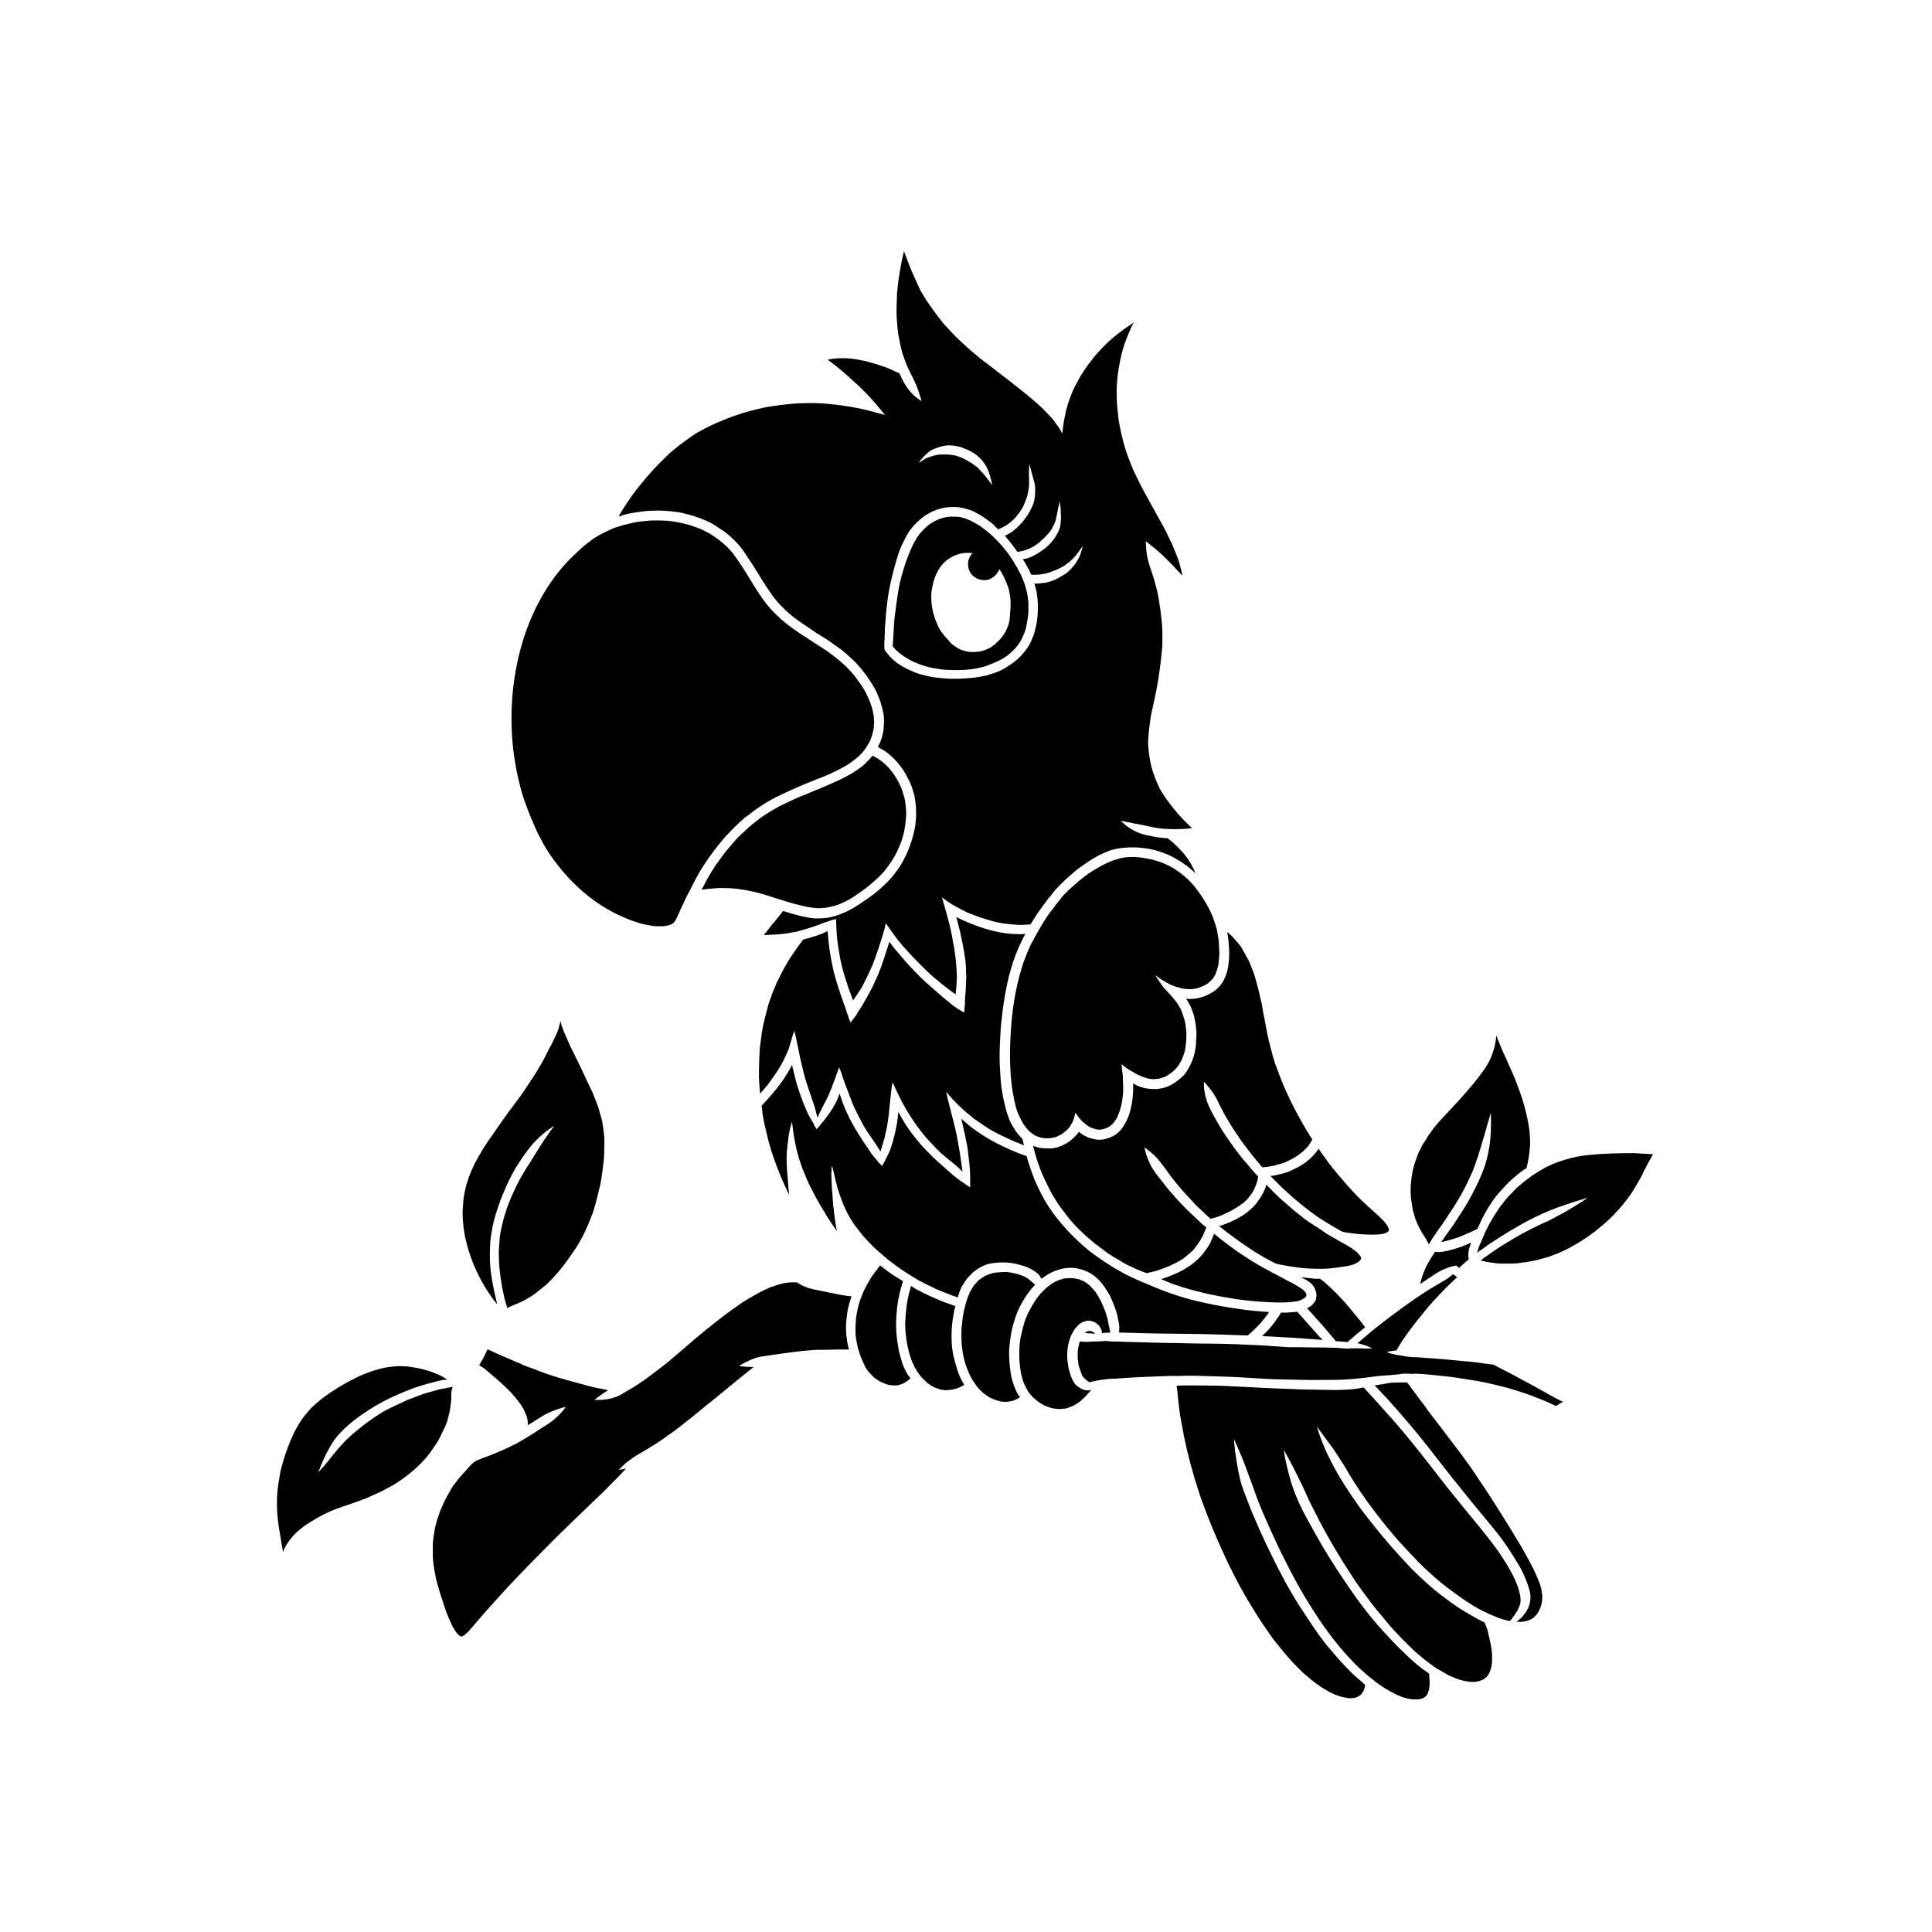 <?xml version="1.0" encoding="UTF-8"?>
<!-- Uploaded to: ICON Repo, www.iconrepo.com, Generator: ICON Repo Mixer Tools -->
<svg fill="#000000" width="800px" height="800px" version="1.1" viewBox="144 144 512 512" xmlns="http://www.w3.org/2000/svg">
 <g>
  <path d="m399.21 438.02c0.316 0.234 0.551 0.473 0.789 0.707 0.629 0.473 1.18 0.945 1.812 1.496 0.629 0.473 1.258 0.945 1.891 1.34 0.945 0.629 1.812 1.258 2.754 1.812 0.945 0.551 1.891 1.023 2.832 1.496 1.18 0.551 2.363 1.102 3.543 1.652 0.867 0.316 1.652 0.629 2.519 1.023-0.156-0.629-0.234-1.18-0.395-1.73-0.867-0.867-1.73-1.812-2.281-2.914-0.707-1.102-1.258-2.203-1.652-3.465-0.789-2.363-1.258-4.879-1.652-7.398-0.156-1.34-0.234-2.598-0.316-3.938-0.078-1.258-0.156-2.598-0.156-3.856 0-2.598 0.156-5.195 0.316-7.793 0.234-2.598 0.551-5.195 0.945-7.715 0.473-2.676 0.945-5.273 1.73-7.871 0.707-2.519 1.652-5.039 2.832-7.398 0.316-0.629 0.629-1.34 1.023-1.969-0.395 0-0.789 0.078-1.18 0.078-0.789 0-1.496-0.078-2.203-0.078-2.598-0.156-5.195-0.707-7.637-1.496-2.519-0.789-4.961-1.812-7.32-2.992 0 0 0 0.078 0.078 0.156 0.316 1.258 0.629 2.441 0.945 3.699 0.551 2.598 1.102 5.117 1.418 7.793 0.07 0.629 0.152 1.34 0.152 1.969s0 1.34 0.078 1.969c0 1.34-0.078 2.598-0.156 3.938-0.078 0.945-0.156 1.969-0.234 2.914h0.078c-0.078 0.945-0.156 1.891-0.234 2.832-0.316-0.156-0.629-0.234-0.945-0.473-0.551-0.316-1.18-0.707-1.652-1.102h-0.078c-1.023-0.789-1.969-1.652-2.992-2.441-1.023-0.867-2.047-1.812-3.07-2.676-2.047-1.73-3.856-3.621-5.668-5.512-0.945-1.023-1.812-2.047-2.676-3.07-0.789-0.945-1.652-1.891-2.363-2.914-0.156-0.156-0.316-0.316-0.395-0.551-0.316 0.945-0.551 1.891-0.867 2.754-0.395 1.258-0.789 2.519-1.258 3.777-0.473 1.258-0.945 2.519-1.574 3.777-1.023 2.441-2.363 4.644-3.699 6.926-0.316 0.473-0.629 1.023-0.945 1.496-0.156 0.234-0.316 0.473-0.395 0.707-0.316 0.395-0.551 0.789-0.867 1.102-0.156 0.316-0.473 0.629-0.707 0.867-0.078-0.234-0.156-0.551-0.316-0.789-0.234-0.707-0.473-1.496-0.789-2.203h0.078c-0.629-1.73-1.258-3.387-1.812-5.117-0.789-2.441-1.574-4.879-2.047-7.477-0.551-2.676-0.945-5.352-1.102-8.109-0.078-0.156-0.078-0.395-0.078-0.551-0.078 0.078-0.156 0.156-0.234 0.156-0.551 0.316-1.18 0.551-1.812 0.789-0.629 0.242-1.258 0.477-1.965 0.637-0.789 0.316-1.652 0.473-2.441 0.707-0.156 0.234-0.316 0.395-0.473 0.629-1.102 1.418-2.125 2.992-3.148 4.488-0.629 1.023-1.18 2.125-1.812 3.148-0.551 1.102-1.102 2.203-1.652 3.305-0.395 0.945-0.707 1.812-1.102 2.676-0.316 0.945-0.707 1.969-1.023 2.914-0.316 1.258-0.629 2.441-0.945 3.621-0.316 1.258-0.551 2.441-0.789 3.699-0.156 1.18-0.316 2.441-0.473 3.621-0.156 1.258-0.156 2.519-0.234 3.699-0.078 1.652-0.078 3.227-0.078 4.879 0.078 1.418 0.156 2.754 0.316 4.172 0.707-0.867 1.418-1.652 2.125-2.519 0.707-0.945 1.418-1.969 2.047-2.914 0.395-0.551 0.789-1.18 1.102-1.73 0.395-0.707 0.789-1.34 1.102-2.047 0.473-0.945 0.867-1.891 1.258-2.832 0.316-1.023 0.551-1.969 0.867-2.992 0.156-0.551 0.395-1.102 0.551-1.652 0.234 0.789 0.395 1.574 0.551 2.363 0.234 1.18 0.473 2.281 0.707 3.387 0.316 1.73 0.789 3.465 1.18 5.195 0.395 1.652 0.945 3.305 1.496 4.961 0.473 1.418 1.023 2.914 1.496 4.41 0.234 0.867 0.473 1.812 0.707 2.754 0.395-0.945 0.867-1.891 1.34-2.832 0.316-0.629 0.707-1.34 1.023-1.969 0.395-0.707 0.707-1.496 1.023-2.281 0.316-0.707 0.629-1.496 0.867-2.281 0.078-0.234 0.234-0.473 0.316-0.707v-0.078c0.234-0.629 0.473-1.34 0.707-1.969 0.156-0.473 0.316-0.867 0.473-1.258 0.316 0.707 0.551 1.418 0.789 2.125v0.078c0.629 1.812 1.34 3.699 2.047 5.512 0.316 0.867 0.629 1.73 1.023 2.598 0.395 0.945 0.867 1.812 1.34 2.754 0.395 0.789 0.867 1.652 1.34 2.519 0.473 0.789 1.023 1.652 1.574 2.441 0.629 0.867 1.18 1.73 1.812 2.676 0.395 0.551 0.707 1.102 1.023 1.652 0.156-0.473 0.234-0.867 0.395-1.34 0.234-0.789 0.473-1.574 0.707-2.363 0.156-0.867 0.316-1.652 0.551-2.441 0.234-1.258 0.395-2.519 0.551-3.777 0.156-1.258 0.234-2.598 0.395-3.856 0-0.234 0.078-0.473 0.078-0.707 0.078-1.102 0.234-2.203 0.395-3.305 0.078-0.234 0.078-0.473 0.156-0.629 0.078 0.316 0.234 0.629 0.395 0.945 0.156 0.234 0.234 0.551 0.395 0.867 0.395 0.789 0.789 1.652 1.18 2.441 0.473 0.945 1.023 1.969 1.574 2.914 0.629 1.023 1.258 2.047 1.891 2.992 0.629 0.867 1.18 1.73 1.891 2.598 0.629 0.867 1.34 1.73 2.047 2.519 0.629 0.629 1.18 1.258 1.812 1.891 0.551 0.629 1.18 1.18 1.812 1.812 0.945 0.789 1.969 1.652 2.992 2.441 0.867 0.707 1.73 1.496 2.519 2.281-0.316-2.125-0.551-4.25-0.945-6.375-0.234-1.18-0.395-2.281-0.629-3.465-0.551-2.519-1.258-5.117-1.891-7.637-0.316-1.18-0.629-2.441-0.867-3.699 0.234 0.316 0.473 0.551 0.707 0.867 1.172 1.316 2.434 2.656 3.769 3.836z"/>
  <path d="m458.88 377.09c-0.395-0.395-0.867-0.707-1.258-1.102-0.707-0.551-1.418-1.102-2.125-1.574-0.395-0.234-0.789-0.473-1.18-0.707-0.395-0.156-0.707-0.395-1.102-0.551-0.945-0.395-1.812-0.789-2.754-1.023-0.867-0.316-1.73-0.473-2.676-0.629-1.023-0.234-2.047-0.316-3.07-0.395-0.789 0-1.574 0-2.363 0.078l-1.418 0.234c-0.789 0.234-1.496 0.473-2.281 0.707-0.789 0.316-1.574 0.707-2.363 1.102-1.34 0.707-2.676 1.496-3.938 2.363-1.34 0.945-2.676 2.047-3.856 3.148-0.945 0.789-1.812 1.652-2.676 2.519-0.078 0.156-0.234 0.234-0.316 0.395-0.156 0.156-0.234 0.316-0.316 0.395-0.707 0.867-1.34 1.652-1.969 2.519-0.629 0.789-1.258 1.652-1.812 2.441-1.34 2.047-2.519 4.094-3.621 6.219-0.156 0.234-0.234 0.473-0.395 0.629-0.867 1.812-1.574 3.621-2.281 5.512-0.316 1.023-0.629 2.125-0.945 3.227-0.316 1.102-0.551 2.203-0.789 3.305-0.789 3.699-1.258 7.477-1.496 11.258-0.234 3.699-0.316 7.398-0.078 11.098 0.156 2.203 0.395 4.488 0.867 6.691 0.234 1.258 0.551 2.519 0.945 3.699 0.316 0.707 0.629 1.418 0.945 2.047 0.316 0.551 0.551 1.102 0.945 1.574 0.234 0.316 0.473 0.707 0.789 1.023l0.629 0.629c0.234 0.156 0.473 0.395 0.707 0.551 0.234 0.156 0.473 0.316 0.707 0.473 0.234 0.078 0.551 0.234 0.789 0.316 0.234 0.078 0.551 0.156 0.789 0.234 0.395 0.078 0.789 0.156 1.258 0.156h0.789c0.395 0 0.707-0.078 1.102-0.156 0.234-0.078 0.473-0.078 0.789-0.156 0.316-0.156 0.629-0.316 0.867-0.473h0.078c0.234-0.078 0.473-0.234 0.707-0.395 0.234-0.234 0.551-0.395 0.867-0.707 0.078 0 0.078 0 0.078-0.078h0.078c0.156-0.156 0.316-0.395 0.551-0.551 0.156-0.234 0.395-0.473 0.551-0.707 0.078-0.156 0.156-0.316 0.234-0.473h0.078c0-0.078 0.078-0.234 0.156-0.316 0.156-0.316 0.234-0.629 0.395-0.867 0.156-0.473 0.234-0.945 0.395-1.418 0-0.156 0-0.316 0.078-0.473 0.395 0.551 0.789 1.023 1.18 1.574 0.078 0 0.078 0.078 0.078 0.078 0.316 0.395 0.707 0.707 1.023 1.023 0.316 0.234 0.551 0.473 0.789 0.629 0.316 0.234 0.551 0.395 0.867 0.551 0.234 0.156 0.551 0.234 0.867 0.316 0.234 0.078 0.473 0.156 0.707 0.234 0.234 0 0.395 0.078 0.629 0.078h0.473c0.234 0 0.395-0.078 0.551-0.078 0.234-0.078 0.395-0.156 0.629-0.156 0.234-0.156 0.551-0.234 0.789-0.316 0.156-0.156 0.395-0.234 0.551-0.316 0.156-0.156 0.316-0.316 0.473-0.395 0.156-0.156 0.316-0.316 0.473-0.473 0.078-0.156 0.234-0.316 0.395-0.473 0.156-0.316 0.316-0.551 0.551-0.867 0.234-0.473 0.395-1.023 0.629-1.574 0.234-0.707 0.473-1.418 0.629-2.203 0.156-0.945 0.316-1.969 0.395-2.914 0-1.34 0-2.676-0.078-4.016v-0.078c0-0.551-0.078-1.102-0.156-1.652-0.078-0.629-0.156-1.18-0.156-1.812 0.234 0.156 0.473 0.395 0.707 0.551 0.395 0.316 0.789 0.629 1.18 0.867 0.707 0.395 1.34 0.789 2.047 1.18 0.629 0.316 1.18 0.551 1.812 0.789 0.473 0.156 0.867 0.316 1.258 0.395 0.316 0.078 0.707 0.078 1.023 0.156h0.789 0.078c0.156 0 0.316-0.078 0.473-0.078 0.234 0 0.473 0 0.707-0.078s0.473-0.156 0.707-0.234 0.473-0.156 0.707-0.234c0.316-0.156 0.629-0.395 0.945-0.551 0.473-0.316 0.867-0.629 1.258-0.945 0.234-0.234 0.473-0.473 0.707-0.707s0.473-0.551 0.629-0.789c0.316-0.473 0.551-0.867 0.789-1.34 0.156-0.395 0.316-0.707 0.473-1.102 0.234-0.629 0.395-1.18 0.551-1.812 0.078-0.629 0.156-1.34 0.234-1.969 0.078-0.867 0.078-1.73 0.078-2.598-0.078-0.473-0.078-0.867-0.156-1.258 0-0.395-0.078-0.789-0.156-1.258-0.156-0.707-0.395-1.418-0.629-2.125-0.156-0.473-0.395-1.023-0.551-1.496-0.316-0.473-0.551-0.867-0.789-1.34-0.473-0.629-0.945-1.258-1.496-1.891-0.551-0.629-1.102-1.18-1.652-1.812-0.629-0.629-1.18-1.418-1.652-2.125-0.395-0.629-0.789-1.18-1.18-1.812l1.652 1.18c0.707 0.395 1.34 0.789 2.047 1.18 0.629 0.316 1.34 0.551 1.969 0.789h0.234c0.551 0.234 1.102 0.316 1.73 0.473 0.316 0 0.629 0.078 1.023 0.078h1.258c0.316-0.078 0.629-0.156 0.945-0.156 0.395-0.156 0.789-0.234 1.18-0.395 0.395-0.156 0.707-0.316 1.102-0.473 0.234-0.156 0.473-0.316 0.707-0.395 0.234-0.234 0.473-0.395 0.707-0.629l0.473-0.473c0.156-0.156 0.316-0.395 0.473-0.629 0.156-0.234 0.316-0.551 0.473-0.789 0.078-0.316 0.234-0.629 0.316-0.945 0.234-0.551 0.316-1.18 0.473-1.73 0.078-0.867 0.156-1.652 0.234-2.519 0-1.102-0.078-2.203-0.156-3.387-0.078-1.023-0.316-2.047-0.473-3.148-0.316-1.102-0.629-2.125-1.023-3.227-0.316-0.867-0.707-1.73-1.18-2.598-0.707-1.34-1.496-2.598-2.363-3.856-0.629-0.867-1.258-1.73-1.969-2.519-0.387-0.379-0.703-0.773-1.094-1.168z"/>
  <path d="m357.88 384.33c0.789 0.156 1.574 0.234 2.363 0.316 0.473 0.078 0.945 0.078 1.418 0 0.707 0 1.34-0.078 1.969-0.234 0.867-0.156 1.652-0.395 2.441-0.629 0.629-0.234 1.18-0.551 1.812-0.789 0.551-0.316 1.18-0.629 1.73-0.945 0.473-0.316 1.023-0.629 1.496-1.023 1.496-0.945 2.914-2.047 4.25-3.227 0.551-0.473 1.023-0.945 1.574-1.418 0.473-0.473 0.945-1.023 1.418-1.496 0.629-0.789 1.18-1.574 1.73-2.363 0.551-0.789 1.023-1.652 1.496-2.519 0.473-1.023 0.945-2.047 1.34-3.148 0-0.078 0-0.156 0.078-0.234 0.234-0.867 0.551-1.812 0.707-2.754 0.156-1.023 0.316-2.047 0.395-3.07 0.078-0.867 0.078-1.73 0-2.598-0.078-0.789-0.156-1.574-0.316-2.363-0.156-0.707-0.395-1.418-0.629-2.203-0.234-0.707-0.551-1.34-0.867-2.047-0.395-0.789-0.867-1.574-1.34-2.281-0.395-0.629-0.867-1.18-1.34-1.73-0.395-0.473-0.867-0.867-1.258-1.258-0.473-0.395-0.867-0.707-1.34-1.023-0.473-0.316-0.945-0.629-1.418-0.867-0.156-0.078-0.234-0.078-0.395-0.156-0.395 0.473-0.789 1.023-1.258 1.418-0.473 0.551-0.945 0.945-1.496 1.418-1.023 0.789-2.203 1.574-3.305 2.203-1.18 0.629-2.363 1.258-3.621 1.812-1.258 0.551-2.519 1.102-3.777 1.652-1.891 0.789-3.777 1.574-5.746 2.363-1.891 0.789-3.699 1.652-5.59 2.598-0.789 0.473-1.652 0.945-2.441 1.418-0.789 0.473-1.574 1.023-2.281 1.496-0.707 0.551-1.418 1.102-2.125 1.652-0.707 0.551-1.418 1.18-2.047 1.812-0.867 0.789-1.73 1.574-2.519 2.441-0.789 0.945-1.652 1.891-2.441 2.832-0.789 1.023-1.574 2.047-2.281 3.07-0.707 0.945-1.34 1.969-1.969 2.992-0.629 1.102-1.34 2.281-1.891 3.465-0.156 0.234-0.316 0.551-0.473 0.867 1.258-0.156 2.519-0.316 3.856-0.395 1.18-0.078 2.441-0.078 3.699 0 2.519 0.156 5.117 0.629 7.559 1.258 2.125 0.551 4.25 1.34 6.375 1.969 2.129 0.695 4.254 1.246 6.457 1.719z"/>
  <path d="m382.29 317.03c0.395 0.234 0.789 0.551 1.18 0.867 0.629 0.395 1.34 0.789 1.969 1.18 0.473 0.234 0.945 0.395 1.418 0.629 0.473 0.234 0.945 0.395 1.496 0.551 0.395 0.156 0.867 0.316 1.258 0.395 0.473 0.156 0.867 0.234 1.34 0.316 0.629 0.156 1.258 0.234 1.891 0.316 0.629 0.156 1.34 0.156 1.969 0.234 0.867 0 1.73 0.078 2.598 0.078 0.789 0 1.652-0.078 2.519-0.078 0.473-0.078 0.945-0.156 1.418-0.156 0.551-0.078 1.023-0.156 1.574-0.234 0.551-0.156 1.102-0.316 1.652-0.395 0.551-0.156 1.023-0.316 1.574-0.551 0.867-0.316 1.73-0.707 2.598-1.102 0.629-0.316 1.18-0.629 1.73-1.023 0.316-0.234 0.629-0.395 0.867-0.629 0.316-0.234 0.551-0.473 0.789-0.707 0.395-0.316 0.707-0.629 1.023-1.023 0.316-0.316 0.551-0.707 0.867-1.102 0.234-0.395 0.473-0.789 0.707-1.18 0.234-0.551 0.551-1.18 0.789-1.812 0.156-0.395 0.234-0.789 0.395-1.258 0.078-0.395 0.156-0.867 0.234-1.258 0.156-0.867 0.316-1.812 0.395-2.754v-2.676c-0.078-0.473-0.156-0.945-0.156-1.34-0.078-0.473-0.156-0.867-0.234-1.34-0.156-0.707-0.395-1.34-0.551-2.047-0.234-0.551-0.395-1.102-0.629-1.652l-0.078-0.078v-0.078c-0.234-0.551-0.473-1.102-0.789-1.652-0.316-0.629-0.629-1.258-1.023-1.812-0.316-0.629-0.707-1.18-1.102-1.812-0.395-0.551-0.789-1.18-1.258-1.73-0.473-0.629-0.945-1.18-1.418-1.73-0.473-0.473-0.945-1.023-1.418-1.496-0.551-0.551-1.023-1.023-1.574-1.496-0.867-0.707-1.652-1.34-2.519-1.969-0.395-0.234-0.789-0.473-1.18-0.707-0.395-0.234-0.789-0.395-1.18-0.629-0.551-0.234-1.023-0.473-1.652-0.707-0.316-0.078-0.707-0.156-1.102-0.316-0.551-0.078-1.102-0.156-1.652-0.156h-1.102c-0.395 0-0.789 0.078-1.18 0.156-0.234 0-0.473 0.078-0.707 0.156-0.316 0.078-0.629 0.156-0.867 0.234-0.395 0.156-0.789 0.316-1.102 0.473-0.473 0.234-0.945 0.551-1.418 0.789-0.473 0.316-0.867 0.629-1.258 1.023-0.395 0.316-0.707 0.707-1.102 1.102-0.473 0.473-0.867 1.023-1.258 1.574-0.395 0.629-0.707 1.258-1.102 1.969-0.707 1.496-1.34 3.07-1.891 4.644-0.707 2.125-1.34 4.328-1.812 6.535-0.316 1.969-0.629 3.938-0.867 5.984-0.316 1.969-0.473 4.016-0.551 6.062-0.078 1.18-0.156 2.441-0.234 3.699 0.234 0.234 0.473 0.473 0.707 0.789 0.379 0.301 0.695 0.613 1.008 0.93zm8.738-17.16c0.395-2.598 1.496-5.273 3.465-7.086 1.023-0.867 2.281-1.574 3.621-1.969 1.18-0.316 2.363-0.395 3.621-0.234-0.789 0.789-1.258 1.891-1.18 3.07 0 1.102 0.473 2.125 1.258 2.914 0.867 0.789 1.969 1.18 3.07 1.18 1.812 0 3.387-1.34 3.938-2.914 0.234 0.316 0.473 0.707 0.707 1.102 0.316 0.551 0.629 1.18 0.867 1.73 0.234 0.629 0.473 1.18 0.707 1.73 0.234 0.707 0.395 1.34 0.473 1.969 0.156 0.629 0.156 1.258 0.234 1.891v1.812c-0.078 0.629-0.078 1.258-0.156 1.891 0 0.629-0.078 1.34-0.234 1.969-0.234 0.945-0.629 1.891-1.102 2.754-0.473 0.789-1.023 1.496-1.73 2.203-0.316 0.316-0.707 0.629-1.023 0.945-0.395 0.316-0.707 0.551-1.102 0.789-0.867 0.473-1.73 0.789-2.676 1.023-0.629 0.078-1.258 0.156-1.891 0.156h-0.395c-0.867 0-1.652-0.234-2.441-0.473-0.316-0.078-0.629-0.234-0.945-0.395-0.316-0.156-0.629-0.316-0.867-0.551-0.395-0.234-0.707-0.473-1.023-0.707-0.234-0.234-0.473-0.551-0.707-0.789-0.156-0.234-0.395-0.395-0.551-0.629-0.551-0.551-1.023-1.18-1.496-1.812-0.156-0.234-0.395-0.473-0.473-0.789-0.395-0.629-0.707-1.34-0.945-2.047-0.316-0.629-0.473-1.34-0.707-2.125-0.234-0.867-0.395-1.73-0.473-2.676-0.078-0.629-0.078-1.258-0.078-1.891 0-0.707 0.078-1.414 0.234-2.043z"/>
  <path d="m468.56 403.23c-0.551 1.258-1.418 2.363-2.519 3.227-1.102 0.789-2.281 1.418-3.621 1.812-1.023 0.316-2.125 0.473-3.227 0.473-0.234 0-0.473 0-0.707-0.078h-0.156c0.629 0.945 1.18 1.891 1.574 2.992 0.473 1.18 0.789 2.519 0.945 3.777 0.078 0.707 0.156 1.34 0.234 2.047 0 0.629 0 1.34-0.078 1.969 0 1.496-0.234 2.992-0.629 4.41-0.395 1.258-0.867 2.441-1.574 3.543-0.316 0.551-0.707 1.18-1.18 1.652-0.473 0.473-1.023 0.945-1.574 1.34s-1.102 0.789-1.652 1.102c-0.551 0.234-1.102 0.551-1.73 0.707-0.707 0.234-1.418 0.316-2.047 0.395h-0.867c-0.867 0-1.73-0.078-2.676-0.316-0.629-0.156-1.34-0.395-1.969-0.707-0.234-0.156-0.473-0.316-0.789-0.473 0 1.258 0 2.519-0.156 3.777-0.156 1.418-0.395 2.754-0.789 4.016-0.395 1.34-0.945 2.519-1.73 3.699-0.707 1.102-1.812 2.125-3.07 2.676-0.707 0.316-1.496 0.551-2.281 0.707-0.316 0-0.629 0.078-0.945 0.078-0.867 0-1.73-0.234-2.519-0.473-0.551-0.156-1.023-0.395-1.574-0.707-0.316-0.156-0.629-0.395-0.945-0.629-0.156-0.078-0.234-0.234-0.395-0.316-0.156 0.156-0.234 0.395-0.395 0.551-0.473 0.551-0.945 1.023-1.496 1.496-0.234 0.234-0.473 0.395-0.707 0.551-0.316 0.234-0.551 0.395-0.867 0.551-1.18 0.707-2.598 1.18-3.938 1.258h-0.789c-1.023 0-2.125-0.078-3.148-0.395-0.316-0.078-0.551-0.234-0.789-0.316 0.078 0.316 0.156 0.707 0.234 1.023 0.316 1.18 0.629 2.281 1.023 3.387 0.316 1.023 0.707 1.969 1.102 2.992 0.473 1.023 0.945 2.047 1.418 2.992 0.395 0.867 0.867 1.73 1.34 2.598 0.473 0.789 1.023 1.652 1.574 2.519 0.551 0.789 1.18 1.652 1.812 2.441 0.551 0.789 1.258 1.574 1.891 2.363 0.629 0.707 1.258 1.34 1.969 2.047 0.707 0.707 1.418 1.34 2.125 1.969 0.867 0.707 1.652 1.496 2.598 2.125 0.945 0.707 1.891 1.418 2.832 2.125 1.023 0.629 1.969 1.258 2.992 1.812 0.945 0.629 1.969 1.18 3.07 1.652 1.258 0.707 2.676 1.18 4.094 1.73 0.078 0 0.234 0 0.316-0.078 1.18-0.234 2.363-0.551 3.465-0.945 1.258-0.473 2.519-0.945 3.699-1.574 0.707-0.316 1.418-0.789 2.125-1.18 0.629-0.473 1.18-0.945 1.73-1.418 0.395-0.316 0.789-0.707 1.18-1.102 0.395-0.551 0.789-1.023 1.18-1.574 0.395-0.629 0.789-1.258 1.18-1.969 0-0.078 0.078-0.156 0.156-0.316 0.234-0.629 0.473-1.18 0.707-1.73 0.078-0.078 0.078-0.156 0.078-0.234-0.316-0.234-0.629-0.551-0.945-0.789-0.316-0.316-0.629-0.551-0.945-0.867-1.652-1.574-3.227-2.992-4.723-4.566-0.945-1.023-1.812-1.969-2.676-2.992-0.867-0.945-1.652-1.969-2.441-2.992-0.551-0.707-1.102-1.418-1.652-2.125-0.473-0.707-1.023-1.496-1.418-2.281-0.707-1.418-1.258-2.992-1.574-4.566 0.945 0.629 1.812 1.34 2.676 2.125 0.867 0.867 1.652 1.891 2.441 2.914 1.418 2.047 2.914 4.016 4.566 5.902 0.234 0.316 0.473 0.551 0.707 0.789 1.102 1.258 2.203 2.441 3.305 3.621 1.18 1.102 2.363 2.203 3.543 3.305h0.078v0.078c0.078 0 0.156 0.078 0.234 0.156 0.551-0.156 1.102-0.316 1.652-0.473 1.18-0.395 2.281-0.945 3.465-1.496 0.707-0.395 1.418-0.789 2.125-1.258 0.629-0.395 1.258-0.867 1.812-1.34 0.234-0.234 0.551-0.551 0.789-0.789 0.316-0.473 0.707-0.867 1.023-1.34 0.156-0.316 0.395-0.629 0.551-0.945 0.234-0.473 0.473-0.945 0.629-1.496 0.156-0.316 0.234-0.629 0.316-0.945 0.078-0.395 0.156-0.707 0.234-1.102-0.789-0.789-1.496-1.652-2.203-2.441-0.156-0.234-0.395-0.473-0.551-0.707-0.867-0.945-1.652-1.891-2.441-2.914-0.789-1.023-1.574-2.125-2.363-3.227-0.707-1.023-1.418-2.047-2.125-3.148-0.629-1.023-1.18-2.125-1.812-3.148-0.551-1.023-1.18-2.125-1.652-3.227-0.789-1.812-1.258-3.856-1.258-5.902v-0.473c0.156 0.156 0.316 0.395 0.473 0.551 0.789 0.867 1.496 1.812 2.203 2.832 0.629 1.023 1.18 2.125 1.73 3.305 0.629 1.258 1.258 2.441 2.047 3.699 0.707 1.18 1.418 2.363 2.203 3.465 1.023 1.574 2.125 3.07 3.305 4.566 1.102 1.496 2.363 2.914 3.543 4.328 0.945-0.078 1.891-0.234 2.832-0.395 0.867-0.234 1.73-0.473 2.519-0.707 0.629-0.234 1.258-0.473 1.812-0.789 0.707-0.316 1.34-0.707 1.969-1.102 0.551-0.395 1.102-0.789 1.652-1.258 0.395-0.395 0.789-0.789 1.18-1.18 0.234-0.316 0.473-0.629 0.707-1.023 0.234-0.316 0.395-0.629 0.551-0.945-0.473-0.707-0.945-1.496-1.418-2.281-1.34-2.203-2.598-4.488-3.777-6.848-1.18-2.363-2.281-4.723-3.227-7.164-0.473-1.258-0.945-2.519-1.418-3.777-0.395-1.258-0.789-2.519-1.102-3.856-0.707-2.519-1.18-5.039-1.652-7.637-0.316-1.418-0.551-2.832-0.789-4.328-0.629-2.754-1.258-5.512-2.125-8.188-0.473-1.18-0.867-2.363-1.418-3.465v-0.078c-0.078-0.156-0.156-0.234-0.234-0.316-0.551-1.023-1.102-2.047-1.652-2.992-0.551-0.789-1.18-1.496-1.812-2.203-0.395-0.551-0.945-1.023-1.418-1.418-0.156-0.156-0.395-0.316-0.551-0.473 0.078 0.234 0.156 0.473 0.156 0.707 0.234 1.34 0.316 2.598 0.395 3.938 0.078 1.258 0 2.598-0.156 3.856-0.141 1.266-0.457 2.606-1.008 3.785z"/>
  <path d="m488.71 452.9c-0.551 0.316-1.102 0.629-1.652 0.867-0.629 0.316-1.258 0.629-1.891 0.867-1.258 0.395-2.519 0.707-3.777 0.945-0.234 0-0.473 0-0.707 0.078l1.652 1.652c1.18 1.258 2.519 2.441 3.856 3.621 1.102 1.023 2.281 1.969 3.465 2.914 1.18 0.945 2.441 1.891 3.699 2.754 2.047 1.34 4.172 2.598 6.297 3.777h0.078c0.078 0.078 0.234 0.078 0.395 0.078v0.078c1.496 0.234 2.914 0.395 4.41 0.551 1.496 0.078 2.992 0.156 4.41 0.078 0.473 0 0.867-0.078 1.34-0.156 0.234 0 0.473-0.078 0.707-0.156 0.156-0.078 0.316-0.156 0.473-0.234 0.078 0 0.156-0.078 0.234-0.078 0-0.078 0.078-0.078 0.156-0.156l0.156-0.156v-0.078h0.078v-0.078-0.156-0.156c-0.078-0.078-0.078-0.156-0.078-0.234-0.078-0.078-0.078-0.234-0.156-0.395-0.078-0.078-0.156-0.234-0.234-0.395-0.234-0.316-0.551-0.629-0.789-1.023-1.812-1.891-3.777-3.465-5.668-5.273-1.891-1.812-3.699-3.777-5.352-5.746-1.73-1.969-3.387-4.016-4.879-6.141-0.551-0.707-1.023-1.418-1.496-2.125-0.156 0.156-0.156 0.316-0.316 0.473-0.395 0.551-0.867 1.023-1.258 1.496-0.473 0.473-0.945 0.945-1.496 1.34-0.473 0.461-1.105 0.773-1.656 1.168z"/>
  <path d="m533.9 473.29c-0.316 0.078-0.551 0.316-0.867 0.395-1.73 0.789-3.621 1.34-5.512 1.812h-0.156c-0.078 0-0.156 0.078-0.234 0.078h-0.156c-0.473 0.156-0.945 0.234-1.418 0.234h-0.316c-0.316 0-0.629 0-0.945-0.078-0.789 1.18-1.496 2.363-2.203 3.621-0.395 0.945-0.867 1.891-1.18 2.914-0.234 0.629-0.395 1.34-0.551 2.047 0.395-0.234 0.707-0.551 1.023-0.707 1.023-0.707 2.125-1.418 3.148-2.125 0.551-0.316 1.102-0.629 1.73-0.945 0.551-0.234 1.102-0.473 1.73-0.707h0.078c0.395-0.156 0.867-0.234 1.258-0.316 0.156-0.078 0.395-0.156 0.551-0.156 0.234 0.156 0.395 0.316 0.629 0.551h0.078c0 0.078 0.078 0.078 0.078 0.156 0.551-0.551 1.023-1.023 1.574-1.496 0.234-0.234 0.551-0.473 0.867-0.629l-0.078-0.078v-0.078-0.078c0.078 0 0.156 0.078 0.234 0.078-0.078-0.316-0.156-0.707-0.156-1.023 0-0.629 0.078-1.258 0.234-1.891 0.164-0.555 0.402-1.105 0.559-1.578z"/>
  <path d="m518.16 463.05c0.078 0.551 0.156 1.102 0.234 1.574 0.234 0.867 0.473 1.652 0.707 2.441 0.234 0.473 0.395 1.023 0.629 1.496 0.234 0.473 0.473 0.945 0.707 1.418 0.316 0.551 0.629 1.102 1.023 1.652 0.316 0.473 0.629 1.023 0.945 1.652 0.078 0.156 0.156 0.316 0.234 0.473 0.473-0.629 0.789-1.34 1.18-1.891 0.707-1.102 1.496-2.125 2.203-3.148 0.707-1.023 1.418-2.047 2.047-3.07 1.73-2.519 3.305-5.195 4.644-7.871 0.473-1.023 0.945-2.047 1.418-3.07 0.473-1.102 0.789-2.125 1.18-3.227 0.078-0.156 0.156-0.395 0.234-0.629s0.156-0.473 0.234-0.707c1.18-3.777 2.203-7.477 3.305-11.258 0.078 1.652 0.078 3.227 0 4.879-0.078 1.812-0.234 3.621-0.629 5.434-0.234 1.258-0.551 2.519-0.945 3.699-0.395 1.258-0.945 2.441-1.418 3.621-0.551 1.18-1.102 2.363-1.73 3.543-0.551 1.102-1.18 2.203-1.891 3.387-0.867 1.418-1.73 2.754-2.676 4.172v0.078h-0.078c0 0.078 0 0.078-0.078 0.078v0.078c-0.078 0.078-0.078 0.156-0.156 0.316-0.078 0-0.078 0.078-0.078 0.078-0.789 1.18-1.574 2.203-2.363 3.305-0.316 0.551-0.707 1.102-1.102 1.574 0.316 0 0.629-0.078 0.945-0.156 1.258-0.316 2.441-0.707 3.699-1.102 1.102-0.473 2.203-0.945 3.305-1.418 0.551-0.234 1.102-0.551 1.652-0.789 0.629-1.34 1.18-2.676 1.891-3.938 0.629-1.18 1.34-2.281 2.125-3.465 0.707-1.023 1.574-2.047 2.441-2.992 1.73-1.969 3.621-3.699 5.746-5.195 0.234-0.234 0.551-0.316 0.789-0.473l0.012-0.078c0.395-1.418 0.629-2.914 0.789-4.328 0.078-0.629 0.078-1.18 0.156-1.73v-1.652c-0.078-0.707-0.156-1.418-0.156-2.125-0.078-0.707-0.234-1.34-0.316-2.047-0.395-2.047-0.867-4.094-1.496-6.062-0.551-1.73-1.18-3.465-1.812-5.117-0.707-1.73-1.418-3.387-2.203-5.039v-0.078c-0.473-1.102-1.023-2.125-1.496-3.305-0.473-1.102-0.945-2.203-1.34-3.305-0.078-0.078-0.156-0.234-0.156-0.316-0.078 0.473 0 0.945-0.156 1.496-0.156 1.18-0.551 2.441-0.945 3.621-0.473 1.258-1.102 2.441-1.891 3.621-0.707 1.023-1.496 2.047-2.281 3.07-0.789 1.023-1.652 1.969-2.441 2.914-1.73 2.047-3.543 3.938-5.352 5.902-0.945 0.945-1.812 1.891-2.676 2.914-0.551 0.629-1.102 1.34-1.574 2.047-0.551 0.707-1.023 1.496-1.496 2.281-0.395 0.551-0.707 1.102-1.023 1.652-0.316 0.629-0.551 1.258-0.867 1.812-0.156 0.551-0.395 1.023-0.551 1.574-0.234 0.473-0.316 0.867-0.473 1.34-0.156 0.551-0.234 1.023-0.395 1.496-0.078 0.473-0.156 0.945-0.234 1.418-0.156 1.023-0.234 1.969-0.316 2.914v1.496c0 0.551 0.078 1.023 0.078 1.574 0.082 0.465 0.16 1.016 0.238 1.488z"/>
  <path d="m474.47 474.39c1.496 1.023 3.07 1.969 4.644 2.914 0.945 0.473 1.891 1.023 2.832 1.496 0.395 0.156 0.867 0.234 1.258 0.316 1.18 0.234 2.441 0.473 3.621 0.629 1.102 0.156 2.281 0.316 3.387 0.395 1.812 0.078 3.543 0.156 5.352 0.078 1.891-0.156 3.699-0.395 5.59-0.707 0.551-0.156 1.023-0.234 1.496-0.395 0.234-0.156 0.473-0.234 0.707-0.316 0.156-0.078 0.316-0.156 0.473-0.316 0.156-0.078 0.234-0.156 0.395-0.234 0.078-0.078 0.156-0.156 0.234-0.316 0.078 0 0.078-0.078 0.156-0.156l0.078-0.078v-0.078-0.078-0.078-0.156-0.078c-0.078-0.078-0.078-0.078-0.078-0.156s-0.078-0.156-0.078-0.156c-0.156-0.234-0.316-0.395-0.473-0.551-0.156-0.234-0.395-0.395-0.551-0.629-0.395-0.234-0.789-0.551-1.18-0.867-1.102-0.707-2.203-1.34-3.387-1.969-1.102-0.629-2.203-1.258-3.305-1.891-0.629-0.473-1.34-0.945-2.047-1.418-1.496-0.945-2.992-1.891-4.41-2.992-0.078-0.078-0.078-0.078-0.156-0.156-1.023-0.789-2.047-1.574-2.992-2.441-1.023-0.867-2.047-1.73-3.07-2.676-1.18-1.102-2.281-2.281-3.387-3.387-0.078 0.234-0.156 0.551-0.234 0.867-0.473 1.18-1.102 2.363-1.891 3.387-0.707 1.102-1.73 2.125-2.754 2.914-0.551 0.473-1.102 0.789-1.652 1.18-0.551 0.316-1.18 0.629-1.73 0.945-1.102 0.551-2.203 1.023-3.387 1.418-0.316 0.156-0.551 0.156-0.867 0.234 0.789 0.707 1.574 1.258 2.363 1.891 1.656 1.25 3.309 2.43 5.043 3.613z"/>
  <path d="m464.39 474c-0.707 1.102-1.496 2.203-2.363 3.148-0.945 0.945-1.969 1.812-3.07 2.519-1.102 0.789-2.281 1.34-3.465 1.891-1.258 0.551-2.519 1.023-3.777 1.418 1.102 0.473 2.125 0.945 3.227 1.34 1.574 0.551 3.148 1.023 4.723 1.496 1.574 0.395 3.227 0.789 4.801 1.18 2.281 0.473 4.566 0.867 6.926 1.258 2.125 0.316 4.328 0.551 6.535 0.707 2.519 0.156 5.039 0.316 7.559 0.156 0.473 0 0.867-0.078 1.258-0.156 0.316 0 0.551-0.078 0.867-0.078 0.234-0.078 0.551-0.156 0.867-0.234 0.156-0.078 0.395-0.156 0.629-0.316 0.156-0.078 0.234-0.156 0.395-0.234 0.156-0.078 0.234-0.156 0.395-0.234 0-0.078 0.078-0.078 0.078-0.156 0.078 0 0.078 0 0.078-0.078 0 0 0.078 0 0.078-0.078v-0.078s0-0.078 0.078-0.078v-0.078-0.078-0.156c-0.078-0.078-0.078-0.156-0.078-0.234-0.078-0.078-0.078-0.156-0.078-0.234l-0.156-0.156c-0.078-0.078-0.156-0.234-0.234-0.316l-0.234-0.234c-0.234-0.234-0.473-0.395-0.789-0.551-1.023-0.707-2.125-1.34-3.305-1.891-1.102-0.629-2.203-1.18-3.387-1.812-0.234-0.078-0.395-0.234-0.629-0.316-0.316-0.078-0.629-0.156-0.945-0.234 0.316 0.078 0.551 0.078 0.867 0.156-0.867-0.473-1.73-0.867-2.519-1.34-1.18-0.629-2.281-1.34-3.465-2.047-1.102-0.707-2.203-1.418-3.227-2.125-0.234-0.156-0.473-0.316-0.629-0.473-0.945-0.629-1.73-1.258-2.598-1.891-1.023-0.789-2.047-1.574-3.07-2.441-0.395 1.016-0.789 2.117-1.34 3.062z"/>
  <path d="m478.48 498.08c5.117 0.234 10.156 0.551 15.273 0.945 0.234 0 0.551 0.078 0.789 0.078-0.316-0.316-0.629-0.629-0.945-0.945-1.496-1.652-2.914-3.305-4.41-4.961-0.473-0.551-0.945-1.023-1.418-1.574-0.629 0.078-1.18 0.156-1.812 0.156-0.551 0.078-1.102 0.078-1.73 0.078h-0.156l-0.633 0.004s0 0.078-0.078 0.156c-0.234 0.551-0.629 1.023-1.023 1.574-0.316 0.551-0.707 1.023-1.102 1.496-0.789 1.023-1.652 1.969-2.598 2.832-0.078 0.082-0.156 0.082-0.156 0.16z"/>
  <path d="m498 499.42c1.023 0.078 2.047 0.156 3.148 0.234 0.078-0.078 0.156-0.234 0.316-0.316 1.418-1.258 2.832-2.441 4.328-3.621-0.316-0.316-0.551-0.629-0.789-1.023-0.707-0.867-1.418-1.812-2.203-2.676-0.707-0.945-1.496-1.812-2.281-2.754-1.574-1.73-3.227-3.465-5.039-5.039-0.078-0.078-0.156-0.156-0.316-0.316-0.473-0.316-0.867-0.707-1.34-1.023h-0.156-1.023c-1.258-0.078-2.598-0.316-3.856-0.395 0.789 0.395 1.574 0.789 2.281 1.34 0.395 0.234 0.707 0.551 0.945 0.945 0.316 0.395 0.551 0.945 0.707 1.496 0.156 0.395 0.156 0.789 0.156 1.18-0.078 0.395-0.078 0.789-0.234 1.18-0.234 0.316-0.395 0.707-0.707 0.945-0.156 0.234-0.316 0.395-0.551 0.551-0.316 0.234-0.629 0.395-1.023 0.551 0.395 0.473 0.789 0.867 1.258 1.34 0.789 0.945 1.574 1.812 2.363 2.676 0.867 0.945 1.652 1.891 2.441 2.832 0.551 0.637 1.023 1.266 1.574 1.895z"/>
  <path d="m373.47 472.34c0.551 0.629 1.18 1.258 1.812 1.891 0.945 0.945 1.891 1.73 2.914 2.598 0.867 0.789 1.891 1.574 2.832 2.281 1.023 0.707 2.047 1.496 3.07 2.125 0.078 0 0.078 0.078 0.156 0.078 1.023 0.707 2.125 1.34 3.148 1.969 1.18 0.629 2.281 1.18 3.465 1.73 1.18 0.629 2.363 1.102 3.621 1.574 1.102 0.473 2.203 0.867 3.305 1.258 0.316-1.023 0.629-1.969 1.102-2.914 0.395-0.551 0.707-1.18 1.102-1.73 0.395-0.551 0.867-1.023 1.34-1.496 0.867-0.945 2.047-1.652 3.148-2.203 1.18-0.551 2.363-0.789 3.621-0.867 1.34-0.156 2.598-0.078 3.938 0.078 1.34 0.234 2.676 0.551 3.938 1.023 1.18 0.473 2.363 1.102 3.305 2.047 0.316 0.316 0.473 0.789 0.707 1.102 1.18-0.867 2.519-1.73 3.938-2.203 1.258-0.473 2.598-0.707 3.938-0.707 0.629 0 1.258 0.078 1.891 0.234 0.629 0.156 1.34 0.316 1.969 0.629 2.519 0.945 4.41 3.148 5.746 5.434 0.707 1.023 1.18 2.203 1.652 3.387 0.473 1.18 0.867 2.363 1.102 3.543 0.156 0.707 0.316 1.496 0.395 2.203 0 0.629 0 1.18-0.078 1.73 1.969 0.078 3.938 0.078 5.824 0.156 5.195 0.156 10.391 0.156 15.508 0.234 4.25 0.078 8.5 0.234 12.754 0.395 0.156-0.078 0.316-0.234 0.395-0.316 1.102-0.945 2.125-1.969 3.07-2.992 0.707-0.867 1.418-1.73 2.047-2.598 0-0.078 0.078-0.234 0.156-0.316-2.598-0.156-5.195-0.395-7.793-0.789-2.992-0.395-5.984-0.945-8.973-1.574h-0.078c-0.078 0-0.156-0.078-0.234-0.078-1.18-0.234-2.441-0.551-3.699-0.867-1.258-0.316-2.441-0.707-3.699-1.102-2.441-0.789-4.879-1.73-7.242-2.754-0.473-0.156-0.867-0.395-1.258-0.551l-0.09 0.008c-1.652-0.707-3.227-1.418-4.801-2.203-0.078-0.078-0.078-0.078-0.156-0.078-1.023-0.551-2.047-1.18-3.07-1.73-0.945-0.629-1.891-1.18-2.832-1.812-0.078-0.078-0.156-0.078-0.156-0.156-0.156-0.078-0.234-0.156-0.316-0.156-0.156-0.078-0.234-0.156-0.316-0.234-2.125-1.418-4.172-3.07-6.062-4.879-1.891-1.812-3.699-3.699-5.352-5.824-1.652-2.047-3.07-4.25-4.25-6.535-0.629-1.258-1.18-2.441-1.73-3.699-0.473-1.258-0.945-2.441-1.34-3.699-0.316-0.867-0.551-1.73-0.789-2.598-0.867-0.316-1.812-0.629-2.754-1.023-1.18-0.473-2.363-1.023-3.543-1.574-2.441-1.18-4.723-2.441-6.926-4.016-1.418-0.945-2.754-2.125-4.094-3.305 0.629 2.598 1.18 5.117 1.652 7.715 0.156 1.34 0.316 2.598 0.473 3.938s0.234 2.598 0.234 3.938v2.598c-0.473-0.316-1.023-0.629-1.496-0.945v-0.078c-0.473-0.316-1.023-0.629-1.496-1.023-1.102-0.789-2.125-1.652-3.07-2.519-1.023-0.945-2.047-1.812-3.07-2.754-0.945-0.867-1.891-1.812-2.754-2.754-0.945-0.945-1.812-1.969-2.676-3.07-0.867-1.023-1.574-2.125-2.363-3.227-0.707-1.102-1.418-2.281-2.047-3.465 0-0.078-0.078-0.078-0.078-0.156-0.078 0.551-0.078 1.102-0.156 1.652-0.316 2.598-0.945 5.195-1.73 7.637-0.395 1.18-0.945 2.363-1.574 3.465 0 0.078 0 0.156-0.078 0.234-0.234 0.473-0.551 0.945-0.789 1.34-0.395-0.395-0.789-0.867-1.18-1.258v-0.078c-0.316-0.395-0.707-0.789-1.023-1.18-0.867-1.102-1.574-2.281-2.363-3.387-0.707-1.102-1.418-2.125-2.047-3.227-0.707-1.102-1.34-2.281-1.969-3.465-0.551-1.18-1.102-2.281-1.574-3.543-0.395-0.945-0.707-2.047-1.102-3.07-0.156 0.395-0.234 0.789-0.395 1.18-0.473 1.102-1.023 2.125-1.652 3.148-0.629 0.945-1.418 1.969-2.125 2.914-0.395 0.473-0.789 0.945-1.18 1.418-0.234 0.316-0.473 0.551-0.707 0.789-0.234-0.395-0.473-0.707-0.707-1.102 0-0.078 0-0.078 0.078-0.078-0.629-1.102-1.34-2.125-1.812-3.227-0.551-1.18-1.023-2.363-1.496-3.621-0.395-1.18-0.867-2.441-1.258-3.699-0.395-1.34-0.707-2.754-1.023-4.094-0.156-0.395-0.156-0.789-0.316-1.18-0.316 0.629-0.629 1.258-1.023 1.891-0.707 1.18-1.418 2.281-2.281 3.387-0.707 1.023-1.574 1.969-2.363 2.914-0.789 0.945-1.574 1.73-2.363 2.598 0.078 0.629 0.156 1.34 0.234 2.047 0.234 1.574 0.551 3.148 0.945 4.644 0.156 0.789 0.395 1.574 0.551 2.363 0.234 0.789 0.473 1.652 0.707 2.519 0.473 1.574 1.102 3.148 1.652 4.723 0.629 1.652 1.34 3.387 2.125 5.039 0.316 0.789 0.707 1.496 1.102 2.281-0.078-0.629-0.156-1.34-0.234-1.969-0.078-1.34-0.156-2.598-0.316-3.938-0.078-1.258-0.156-2.519-0.156-3.777 0-0.707 0.078-1.418 0.078-2.047 0.078-0.156 0.078-0.234 0.078-0.316 0-0.551 0.078-1.102 0.156-1.652 0.078-0.629 0.156-1.34 0.234-1.969 0.156-0.707 0.234-1.34 0.395-1.969 0.156-0.629 0.316-1.18 0.473-1.73 0.234 1.891 0.473 3.777 0.867 5.668 0.078 0.551 0.234 1.023 0.316 1.496 0.234 0.867 0.473 1.812 0.707 2.676 0.316 0.789 0.551 1.652 0.867 2.519 0.551 1.34 1.102 2.598 1.652 3.938 0.629 1.258 1.258 2.441 1.891 3.699 0.945 1.652 1.891 3.305 2.914 4.961 0.867 1.34 1.73 2.676 2.676 4.016-0.078-0.629-0.234-1.258-0.316-1.891-0.156-1.258-0.395-2.519-0.473-3.777-0.078-0.234-0.078-0.551-0.078-0.789h-0.078c-0.078-1.18-0.156-2.281-0.234-3.465-0.156-1.34-0.156-2.676-0.234-4.016 0-0.629-0.078-1.34 0-1.969 0-0.473 0-0.945 0.078-1.418 0 0.078 0.078 0.156 0.078 0.234 0.316 0.867 0.473 1.73 0.707 2.676 0.156 0.867 0.395 1.652 0.629 2.519v0.156c0.473 1.496 0.945 2.914 1.496 4.328 0.551 1.34 1.18 2.598 1.891 3.856 0.395 0.629 0.789 1.258 1.18 1.891 0.473 0.629 0.945 1.18 1.418 1.812 0.473 0.609 1.023 1.316 1.652 1.949z"/>
  <path d="m546.66 569.64c0.078-0.156 0.156-0.395 0.234-0.629 0-0.156 0-0.395 0.078-0.629v-0.711c-0.078-0.395-0.078-0.707-0.156-1.102-0.156-0.707-0.395-1.34-0.551-2.047-0.395-0.945-0.789-1.969-1.258-2.914-1.023-1.969-2.125-3.777-3.387-5.668-2.832-4.172-6.219-8.031-9.445-12.043-1.574-1.969-3.148-3.856-4.723-5.824-1.652-2.125-3.305-4.25-4.961-6.375-3.148-4.016-6.297-7.949-9.684-11.809-0.156-0.156-0.316-0.316-0.473-0.473-1.73-1.969-3.465-3.938-5.195-5.824-0.629-0.629-1.18-1.258-1.73-1.891-0.156 0-0.316 0-0.473 0.078-0.707 0.156-1.34 0.234-2.047 0.316-4.094 0.473-8.031 0.156-12.121 0.156-1.574 0-3.07-0.078-4.644-0.156-5.195-0.156-10.391-0.473-15.664-0.707-1.258-0.078-2.441-0.156-3.699-0.156-2.519-0.078-5.117-0.078-7.637-0.078-1.102 0-2.203 0-3.305 0.078 0.156 0.945 0.234 1.891 0.316 2.832 0.156 1.73 0.395 3.387 0.629 5.117 0.316 1.73 0.629 3.465 0.945 5.195 1.023 5.039 2.363 10.078 4.016 15.035 0.078 0.316 0.234 0.629 0.316 1.023 1.73 4.879 3.699 9.762 5.902 14.562 0.789 1.73 1.574 3.465 2.441 5.117 0.234 0.473 0.395 0.867 0.629 1.258 2.203 4.41 4.723 8.582 7.398 12.676 1.023 1.496 2.047 2.992 3.07 4.41 1.102 1.418 2.281 2.832 3.465 4.25 0.867 1.023 1.812 2.047 2.754 2.992 0.551 0.551 1.102 1.102 1.652 1.652 0.473 0.395 0.945 0.789 1.418 1.18 0.551 0.473 1.102 0.945 1.652 1.34 0.316 0.234 0.551 0.473 0.867 0.629 0.316 0.234 0.629 0.473 1.023 0.707 0.395 0.234 0.789 0.473 1.18 0.707 0.395 0.234 0.789 0.473 1.102 0.629 0.707 0.316 1.34 0.629 2.047 0.867 0.473 0.156 1.023 0.316 1.496 0.395 0.395 0.078 0.789 0.156 1.258 0.234h0.941c0.234-0.078 0.473-0.078 0.629-0.078 0.156-0.078 0.316-0.078 0.473-0.156s0.234-0.078 0.395-0.156c0.156-0.078 0.316-0.156 0.395-0.234 0.078-0.078 0.156-0.156 0.234-0.156 0.156-0.156 0.234-0.234 0.316-0.316 0.078-0.156 0.156-0.234 0.316-0.395 0.078-0.156 0.156-0.316 0.234-0.395 0.078-0.234 0.156-0.395 0.234-0.551 0-0.234 0.078-0.473 0.156-0.707 0-0.078 0-0.234 0.078-0.395-0.234-0.156-0.473-0.316-0.629-0.551-0.551-0.473-1.102-0.945-1.652-1.418-1.023-0.867-1.891-1.812-2.832-2.754-1.812-1.891-3.543-3.938-5.195-5.902-1.652-2.125-3.227-4.328-4.644-6.535-1.496-2.203-2.992-4.488-4.328-6.769-2.676-4.488-4.961-9.211-7.242-13.934-1.102-2.363-2.125-4.723-3.148-7.086-0.551-1.18-0.945-2.363-1.418-3.543-0.473-1.258-1.023-2.519-1.418-3.777-0.395-1.023-0.629-2.047-0.867-3.148-0.234-1.102-0.473-2.203-0.629-3.387-0.395-2.125-0.629-4.25-0.789-6.375 0.945 2.203 1.969 4.41 2.832 6.691 0.867 2.363 1.73 4.723 2.598 7.086 1.73 4.961 3.938 9.684 6.141 14.406 0.551 1.18 1.102 2.363 1.73 3.543 2.281 4.566 4.723 9.133 7.559 13.461 0.473 0.789 0.945 1.496 1.418 2.203 0.473 0.707 1.023 1.496 1.496 2.203 0.551 0.789 1.18 1.574 1.73 2.363 1.102 1.496 2.363 2.992 3.543 4.41 0.945 1.023 1.969 2.125 2.914 3.148 1.023 1.023 2.047 1.969 3.07 2.832 0.707 0.629 1.418 1.18 2.125 1.73 0.629 0.551 1.34 1.023 2.047 1.496 0.473 0.316 0.945 0.629 1.418 0.867 0.473 0.316 1.023 0.629 1.574 0.867 0.395 0.234 0.789 0.473 1.258 0.629 0.395 0.156 0.867 0.316 1.34 0.551 0.473 0.156 1.023 0.234 1.574 0.395 0.395 0.078 0.867 0.156 1.34 0.156h0.867c0.234 0 0.551-0.078 0.789-0.078 0.156-0.078 0.316-0.078 0.551-0.156 0.078-0.078 0.156-0.078 0.234-0.156 0.156 0 0.234-0.078 0.551-0.316l0.469-0.469c0-0.156 0.078-0.234 0.156-0.316 0.078-0.156 0.156-0.316 0.156-0.473 0.078-0.234 0.156-0.473 0.234-0.707 0.078-0.395 0.078-0.867 0.156-1.258 0-0.707 0-1.34-0.078-1.969 0-0.316-0.078-0.629-0.078-0.945-0.078-0.078-0.156-0.078-0.234-0.156-2.203-1.496-4.25-3.227-6.141-5.117-1.969-1.812-3.777-3.777-5.59-5.746-3.621-3.938-6.848-8.188-9.84-12.676-2.992-4.328-5.824-8.816-8.344-13.383-1.18-2.125-2.363-4.172-3.465-6.375-0.551-1.102-1.102-2.281-1.574-3.465-0.551-1.258-0.945-2.441-1.34-3.699-0.707-2.281-1.258-4.644-1.73-7.008-0.078-0.551-0.156-1.102-0.234-1.652 1.102 2.047 2.281 4.094 3.305 6.219 1.18 2.363 2.281 4.644 3.305 7.008 0.473 0.945 0.867 1.812 1.34 2.676 1.18 2.363 2.363 4.644 3.621 6.848 1.258 2.281 2.598 4.488 3.938 6.691 1.18 1.812 2.363 3.699 3.543 5.512 1.418 1.969 2.832 3.938 4.328 5.902 0.789 1.023 1.574 1.969 2.441 2.992 0.789 0.945 1.574 1.891 2.363 2.832 1.023 1.18 2.125 2.281 3.227 3.465l1.652 1.652c0.629 0.551 1.18 1.18 1.891 1.812 0.234 0.156 0.395 0.316 0.629 0.551 0.156 0.078 0.234 0.156 0.395 0.316 0.551 0.473 1.18 0.945 1.73 1.418 0.629 0.473 1.18 0.867 1.812 1.34 0.316 0.234 0.629 0.473 1.023 0.707 0.551 0.316 1.102 0.629 1.652 0.945s1.102 0.629 1.652 0.945c0.395 0.156 0.789 0.316 1.18 0.473 0.316 0.156 0.629 0.316 1.023 0.395 0.316 0.156 0.629 0.234 0.945 0.316 0.316 0.078 0.629 0.156 0.945 0.234 0.473 0.078 0.945 0.156 1.496 0.234h1.18c0.234 0 0.551-0.078 0.789-0.156 0.234 0 0.473-0.078 0.629-0.156 0.234-0.078 0.395-0.156 0.629-0.234 0.156-0.078 0.316-0.156 0.473-0.234 0.078-0.156 0.234-0.234 0.316-0.316 0.156-0.078 0.234-0.234 0.395-0.316 0.078-0.156 0.234-0.316 0.316-0.473 0.078-0.156 0.234-0.316 0.316-0.551 0.078-0.156 0.156-0.395 0.234-0.551 0.078-0.395 0.234-0.707 0.316-1.102 0.078-0.473 0.156-1.023 0.156-1.496v-1.73c-0.078-1.102-0.234-2.125-0.473-3.227-0.234-1.023-0.473-2.047-0.707-3.07-0.234-0.707-0.473-1.418-0.789-2.125-1.18-0.551-2.363-1.18-3.543-1.891-1.102-0.629-2.281-1.34-3.387-2.047-1.102-0.789-2.203-1.496-3.305-2.363-1.102-0.789-2.125-1.574-3.148-2.441-0.473-0.395-0.945-0.789-1.73-1.496-1.418-1.258-2.832-2.598-4.25-4.016-1.258-1.34-2.519-2.676-3.777-4.094-1.812-1.969-3.543-4.016-5.273-6.141-1.574-1.969-3.227-4.016-4.723-6.062-3.07-4.328-5.984-8.738-8.266-13.539-0.629-1.258-1.18-2.598-1.73-3.938-0.473-1.258-0.945-2.598-1.34-3.938 1.418 2.047 2.914 3.938 4.328 5.902 0.707 1.102 1.496 2.203 2.203 3.387 0.707 1.023 1.34 2.125 1.969 3.227 0.945 1.574 1.969 3.148 2.992 4.723 2.914 4.25 6.141 8.422 9.523 12.359 0.156 0.156 0.395 0.395 0.551 0.629 1.496 1.652 3.07 3.305 4.644 4.961 0.789 0.867 1.652 1.652 2.519 2.519 0.867 0.789 1.73 1.574 2.598 2.363 1.18 1.023 2.441 2.047 3.699 2.992 1.258 0.945 2.598 1.891 3.938 2.832 0.789 0.551 1.652 1.102 2.441 1.574 0.867 0.551 1.812 1.023 2.676 1.496 0.234 0.078 0.473 0.156 0.707 0.316 0.629 0.316 1.258 0.629 1.969 0.867 0.629 0.316 1.34 0.551 1.969 0.789 0.395 0.156 0.707 0.234 1.102 0.316 0.395 0.156 0.789 0.234 1.34 0.316 0.551-0.629 1.102-1.34 1.652-2.281 0.234-0.234 0.395-0.473 0.473-0.789 0.152-0.332 0.309-0.566 0.391-0.883z"/>
  <path d="m433.54 496.9c-0.078 0-0.156-0.078-0.234-0.078s-0.156-0.078-0.316-0.078h-0.156-0.473c-0.078 0-0.156 0-0.156 0.078-0.078 0-0.156 0-0.234 0.078 0 0-0.078 0.078-0.156 0.078-0.078 0.078-0.156 0.078-0.234 0.156 0 0.078 0 0.078-0.078 0.078 0.078 0.078 0.156 0.078 0.316 0.078 0.707 0 1.418 0.078 2.047 0.156h0.156 0.156c0-0.078-0.078-0.156-0.156-0.156l-0.234-0.234c-0.09-0.078-0.168-0.078-0.246-0.156z"/>
  <path d="m430.15 511.78c-0.551-0.316-0.945-0.629-1.34-1.102-0.395-0.551-0.707-1.18-0.945-1.812-0.395-1.102-0.707-2.203-0.867-3.465-0.395-2.441-0.156-4.961 0.789-7.32 0.234-0.473 0.473-0.945 0.707-1.34 0.316-0.551 0.707-1.023 1.18-1.496 0.789-0.789 1.812-1.258 2.992-1.258 0.867 0.078 1.73 0.473 2.363 1.102 0.395 0.395 0.629 0.867 0.867 1.34 0.078 0.316 0.078 0.551 0.156 0.867 0.707-0.078 1.418-0.156 2.203-0.156-0.078-0.316-0.156-0.629-0.156-0.789 0-0.078 0-0.078-0.078-0.078v-0.316c-0.156-0.473-0.234-0.945-0.316-1.418-0.156-1.023-0.473-2.047-0.789-2.992-0.395-1.023-0.789-1.969-1.258-2.914-0.316-0.629-0.707-1.258-1.102-1.891-0.234-0.395-0.551-0.707-0.867-1.102s-0.707-0.707-1.023-1.102c-0.316-0.234-0.551-0.395-0.789-0.551-0.316-0.234-0.551-0.395-0.867-0.551-0.316-0.078-0.629-0.234-0.945-0.395-0.234-0.078-0.551-0.078-0.789-0.156-0.316-0.078-0.707-0.156-1.023-0.156h-1.102c-0.395 0-0.789 0.078-1.18 0.078-0.316 0.156-0.707 0.234-1.102 0.316-0.395 0.156-0.707 0.316-1.102 0.473-0.395 0.234-0.707 0.395-1.102 0.629-0.395 0.316-0.789 0.629-1.258 0.945-0.078 0.078-0.078 0.156-0.156 0.156-0.473 0.473-1.023 0.945-1.496 1.496-0.473 0.629-1.023 1.258-1.496 1.969-0.551 0.867-1.023 1.73-1.496 2.598-0.473 0.867-0.789 1.73-1.18 2.676-0.316 1.102-0.629 2.203-0.867 3.305-0.316 1.258-0.473 2.441-0.551 3.699-0.078 1.18-0.078 2.363 0 3.543 0.078 1.102 0.234 2.203 0.395 3.305 0.234 0.789 0.395 1.574 0.629 2.281 0.156 0.395 0.395 0.867 0.551 1.258 0.234 0.473 0.551 0.945 0.789 1.418 0.234 0.316 0.473 0.629 0.789 0.945 0.234 0.316 0.551 0.629 0.867 0.867 0.473 0.395 0.945 0.789 1.418 1.102 0.395 0.234 0.707 0.395 1.023 0.629 0.395 0.156 0.789 0.316 1.258 0.473 0.316 0.156 0.707 0.234 1.023 0.316 0.395 0.078 0.867 0.156 1.258 0.156 0.395 0.078 0.789 0.078 1.258 0 0.316 0 0.629-0.078 0.945-0.078 0.316-0.078 0.629-0.156 0.945-0.316 0.473-0.156 0.945-0.316 1.34-0.551 0.395-0.156 0.707-0.395 1.023-0.629 0.395-0.234 0.707-0.551 1.023-0.789 0.551-0.473 0.945-0.945 1.418-1.418 0.078-0.078 0.078-0.156 0.156-0.234 0.078 0 0.078-0.078 0.156-0.156 0.078 0 0.078-0.078 0.156-0.156 0.078-0.078 0.078-0.156 0.156-0.156 0.156-0.234 0.316-0.395 0.551-0.551-0.316 0-0.629 0.156-0.867 0.156-0.781 0.004-1.648-0.23-2.277-0.703z"/>
  <path d="m412.36 510.13c-0.395-1.18-0.551-2.441-0.707-3.699-0.156-1.258-0.234-2.519-0.234-3.856 0-1.258 0.156-2.519 0.316-3.699 0.316-2.598 1.023-5.039 1.969-7.398 1.023-2.281 2.363-4.41 3.938-6.297l0.707-0.707c-0.078-0.078-0.234-0.156-0.316-0.234l-0.391-0.391c-0.078-0.078-0.156-0.156-0.234-0.156-0.316-0.316-0.629-0.551-1.023-0.867-0.316-0.156-0.629-0.395-0.945-0.551-0.473-0.156-0.867-0.316-1.258-0.473-0.473-0.156-0.945-0.316-1.496-0.395-0.629-0.156-1.258-0.234-1.891-0.316-0.629 0-1.258 0-1.891 0.078-0.551 0-1.023 0.078-1.574 0.156-0.395 0.078-0.707 0.234-1.102 0.316-0.316 0.156-0.629 0.234-0.945 0.395-0.395 0.156-0.707 0.395-0.945 0.551-0.316 0.234-0.629 0.473-0.945 0.629-0.234 0.316-0.551 0.551-0.789 0.867-0.316 0.316-0.551 0.629-0.789 1.023-0.234 0.395-0.473 0.789-0.707 1.18-0.316 0.707-0.629 1.418-0.867 2.125-0.316 1.023-0.551 1.969-0.789 2.992-0.316 1.496-0.473 2.992-0.629 4.488-0.078 1.34-0.078 2.676 0 4.016 0.078 1.023 0.234 2.047 0.395 3.07 0.234 1.102 0.473 2.125 0.867 3.148 0.316 0.867 0.629 1.73 1.102 2.598 0.234 0.551 0.551 1.102 0.945 1.574v0.078l0.156 0.156c0.316 0.551 0.629 0.945 1.023 1.418l1.102 1.102c0.395 0.316 0.789 0.551 1.18 0.867 0.316 0.234 0.629 0.395 0.945 0.551 0.473 0.234 0.867 0.395 1.34 0.551 0.395 0.156 0.707 0.234 1.102 0.316 0.316 0.078 0.629 0.156 1.023 0.156h0.945c0.316-0.078 0.629-0.078 0.945-0.156 0.156-0.078 0.395-0.078 0.629-0.156 0.234-0.078 0.551-0.234 0.789-0.316 0.316-0.156 0.551-0.316 0.789-0.473 0.078-0.078 0.156-0.078 0.234-0.156l-0.395-0.395c-0.715-1.191-1.188-2.453-1.578-3.711z"/>
  <path d="m552.16 563.97c-0.551-1.496-1.18-2.914-1.812-4.25-1.18-2.281-2.363-4.488-3.699-6.691-1.34-2.281-2.754-4.488-4.094-6.691-1.18-1.891-2.363-3.699-3.543-5.59-1.18-1.812-2.363-3.621-3.621-5.434-1.418-2.203-2.914-4.25-4.488-6.375-1.574-2.047-3.148-4.172-4.723-6.219-0.789-1.023-1.574-2.047-2.363-3.07-0.789-1.023-1.574-2.047-2.281-3.148-0.867-1.023-1.652-2.125-2.441-3.227-0.395-0.473-0.707-0.945-1.102-1.418-0.316-0.551-0.707-1.023-1.102-1.496-1.418 0-2.754 0-4.172 0.078-0.629 0.078-1.258 0.156-1.891 0.316-0.707 0.078-1.34 0.234-2.047 0.316-0.156 0-0.316 0.078-0.473 0.078 1.18 1.258 2.441 2.598 3.621 3.856 3.465 3.856 6.848 7.793 10.078 11.887 1.574 2.047 3.227 4.094 4.801 6.141 1.652 2.125 3.305 4.172 4.961 6.219 1.574 1.969 3.148 3.938 4.801 5.902 1.652 1.969 3.305 3.938 4.879 5.984s2.992 4.25 4.328 6.453c1.418 2.203 2.519 4.488 3.305 7.008 0.234 0.629 0.395 1.258 0.473 1.891 0.078 0.707 0 1.418-0.078 2.047-0.234 1.496-1.102 2.832-2.125 4.016-0.473 0.473-0.945 0.789-1.418 1.258h1.258c0.156 0 0.395-0.078 0.551-0.078s0.316-0.078 0.473-0.078c0.316-0.078 0.551-0.156 0.789-0.234 0.234-0.078 0.395-0.156 0.629-0.234 0.156-0.078 0.316-0.234 0.551-0.316 0.156-0.156 0.316-0.234 0.473-0.395 0.078-0.156 0.234-0.316 0.395-0.395 0.156-0.234 0.316-0.395 0.473-0.629 0.078-0.156 0.234-0.395 0.316-0.551 0.156-0.395 0.316-0.707 0.473-1.102 0.078-0.316 0.156-0.551 0.234-0.789 0.078-0.395 0.078-0.789 0.156-1.102v-1.18c-0.078-0.551-0.156-1.023-0.234-1.574-0.07-0.395-0.23-0.789-0.309-1.184z"/>
  <path d="m578.38 449.67c-0.473 0-0.945-0.078-1.418-0.078-3.856 0-7.871 0.078-11.73 0.473-1.652 0.156-3.227 0.395-4.801 0.789-1.102 0.316-2.281 0.629-3.387 1.023-1.102 0.395-2.203 0.867-3.305 1.418-0.629 0.395-1.258 0.707-1.891 1.102-0.629 0.395-1.258 0.789-1.891 1.18-0.078 0.078-0.078 0.078-0.156 0.078 0 0.078-0.078 0.078-0.078 0.156h-0.078c-0.078 0-0.078 0.078-0.078 0.078-0.078 0-0.078 0-0.078 0.078-1.258 0.867-2.363 1.812-3.465 2.754-0.551 0.551-1.023 1.023-1.496 1.574-0.551 0.473-1.023 1.023-1.496 1.574-0.551 0.707-1.023 1.34-1.574 2.047-0.473 0.789-1.023 1.496-1.496 2.281-0.551 0.945-1.102 1.812-1.574 2.754-0.551 1.023-1.023 2.047-1.418 3.07-0.316 0.707-0.629 1.418-0.945 2.125-0.234 0.629-0.395 1.34-0.629 1.891 1.102-0.789 2.203-1.574 3.305-2.363 1.023-0.707 2.203-1.418 3.305-2.125 1.102-0.707 2.203-1.418 3.387-2.047 2.203-1.34 4.488-2.519 6.848-3.621 2.047-0.945 4.172-1.812 6.375-2.519 1.969-0.707 4.016-1.34 6.141-1.891-2.203 1.418-4.41 2.832-6.691 4.094-1.102 0.629-2.281 1.18-3.387 1.812-1.258 0.551-2.519 1.102-3.699 1.73-0.707 0.316-1.496 0.707-2.203 1.102-1.891 0.945-3.699 2.047-5.512 3.148-1.891 1.102-3.699 2.363-5.434 3.621-0.551 0.316-0.945 0.629-1.418 1.102 0.551 0.078 0.945 0.156 1.418 0.316 0.551 0.078 1.102 0.156 1.574 0.234 0.945 0.156 1.891 0.234 2.832 0.234h1.969c0.707 0 1.34-0.078 2.047-0.078 0.789-0.156 1.496-0.234 2.281-0.316 0.867-0.156 1.652-0.316 2.441-0.473h0.078c0.789-0.234 1.574-0.395 2.363-0.629 0.789-0.234 1.496-0.473 2.281-0.789 0.707-0.234 1.34-0.473 1.969-0.789 0.707-0.316 1.34-0.629 1.969-0.945 1.023-0.551 1.969-1.102 2.914-1.652 1.023-0.629 1.891-1.258 2.832-1.891 0.867-0.629 1.73-1.258 2.519-1.969 0.867-0.629 1.574-1.34 2.363-2.047 0.707-0.629 1.418-1.34 2.047-2.047 0.629-0.707 1.258-1.34 1.812-2.047 0.551-0.707 1.023-1.34 1.574-2.047 0.473-0.629 0.945-1.34 1.34-2.047 0.629-1.023 1.258-2.125 1.891-3.227 0.551-1.18 1.102-2.281 1.73-3.465 0.473-0.867 0.945-1.652 1.418-2.519-1.176-0.062-2.438-0.141-3.695-0.219z"/>
  <path d="m557.52 515.17c-0.551-0.234-1.023-0.551-1.574-0.789-0.078-0.078-0.234-0.156-0.316-0.234-0.867-0.395-1.652-0.867-2.441-1.34-0.945-0.473-1.891-1.023-2.832-1.574-0.156-0.078-0.316-0.156-0.473-0.234-1.891-1.023-3.699-1.969-5.668-3.07-1.496-0.707-2.914-1.496-4.41-2.281-0.867-0.078-1.652-0.234-2.519-0.316-2.676-0.395-5.273-0.629-7.949-0.867-2.598-0.234-5.195-0.473-7.793-0.629-0.629-0.078-1.34-0.078-1.969-0.156-0.629 0-1.258 0-1.891-0.078-1.023-0.078-2.047-0.316-3.07-0.473-0.316 0-0.551-0.078-0.945-0.156-0.078-0.078-0.156-0.078-0.234-0.078-0.316-0.078-0.629-0.156-1.023-0.234-0.234-0.078-0.395-0.156-0.629-0.234-0.078 0-0.156-0.078-0.234-0.156 0.551-0.078 1.102-0.234 1.652-0.316 0.234 0 0.551 0 0.867-0.078 0.551-0.945 1.102-1.891 1.73-2.832 1.418-2.047 2.914-4.094 4.566-6.062 0.789-1.023 1.574-1.969 2.441-2.992 0.789-0.945 1.652-1.812 2.519-2.754 0.867-0.945 1.73-1.812 2.598-2.676 0.316-0.234 0.629-0.629 1.102-1.023 0.078-0.078 0.234-0.234 0.316-0.316 0.234-0.234 0.473-0.473 0.789-0.707-0.316-0.316-0.629-0.629-1.102-0.789-0.551 0.473-1.102 0.867-1.652 1.258-0.629 0.395-1.258 0.707-1.891 1.102-0.078 0.078-0.156 0.078-0.395 0.234-2.203 1.258-4.25 2.598-6.535 4.172-2.047 1.418-4.094 2.914-6.062 4.41-0.156 0.156-0.395 0.316-0.551 0.395-2.047 1.574-4.094 3.148-5.984 4.801-0.789 0.629-1.496 1.258-2.203 1.891 0.473 0.078 0.867 0.156 1.258 0.316 0.945 0.234 1.891 0.629 2.676 1.023-0.551 0-1.102 0-1.652 0.078-0.473 0-0.945-0.078-1.418-0.078h-2.754c-0.395 0.078-0.707 0.078-1.102 0.078-0.316 0-0.551-0.078-0.867-0.078-0.789-0.078-1.652-0.156-2.441-0.156-1.652-0.078-3.305-0.078-4.961-0.078-1.652 0-3.387-0.078-5.039-0.078h-2.125c-2.203-0.156-4.488-0.316-6.769-0.473-2.363-0.078-4.644-0.234-7.008-0.316-2.676-0.078-5.273-0.156-7.871-0.156-2.598 0-5.195-0.078-7.871-0.156h-1.812c-4.016-0.078-8.031-0.234-12.043-0.316-0.945-0.078-1.969-0.078-2.914-0.078h-0.234c-0.629-0.078-1.34-0.078-1.969-0.156-0.395 0.078-0.707 0.078-1.102 0.078-0.551 0.078-1.18 0.078-1.73 0.078h-0.629c-0.395 0.078-0.707 0.078-1.102 0.078h-1.023c-0.316-0.078-0.707-0.078-1.102-0.078-0.156 0.473-0.234 0.867-0.316 1.34-0.156 0.473-0.156 0.945-0.234 1.418v1.574c0.078 0.629 0.156 1.34 0.234 1.969 0.156 0.395 0.234 0.789 0.395 1.18 0.156 0.551 0.395 1.023 0.551 1.496 0.078 0.156 0.156 0.316 0.234 0.395 0.078 0.078 0.156 0.156 0.234 0.234l0.473 0.473c0.156 0.156 0.316 0.316 0.551 0.395 0.078 0.078 0.234 0.156 0.316 0.234 0.078 0.078 0.156 0.078 0.234 0.078 0.316-0.078 0.629-0.156 0.867-0.234 0.629-0.156 1.34-0.234 2.047-0.395 0.078 0 0.156-0.078 0.234 0 0.473-0.078 1.023-0.156 1.574-0.234 0.629-0.078 1.34-0.078 2.047-0.078 0.629-0.078 1.34-0.078 1.969-0.156 1.258-0.078 2.519-0.156 3.856-0.234 2.598-0.078 5.195-0.234 7.793-0.316 0.707 0 1.496-0.078 2.281 0 1.73-0.078 3.465-0.078 5.117-0.078 2.676 0.078 5.273 0.156 7.871 0.234 2.519 0.078 5.117 0.234 7.715 0.395 1.969 0.156 3.856 0.234 5.824 0.316 2.519 0.078 5.039 0.078 7.559 0.156s5.039 0 7.637 0c4.094 0 8.031-0.473 12.043-1.023 0.551-0.078 6.297-0.395 6.375-0.629 0 0 2.441 0 2.441 0.078 0.316 0 0.629-0.078 0.945-0.078 2.441 0.078 4.961 0.395 7.398 0.629 2.441 0.234 4.801 0.629 7.242 1.023 2.363 0.316 4.723 0.867 7.086 1.418 1.18 0.316 2.363 0.551 3.543 0.945 1.18 0.316 2.363 0.707 3.543 1.102 1.258 0.395 2.441 0.867 3.621 1.34 1.102 0.395 2.203 0.867 3.227 1.34 0.551 0.234 1.102 0.551 1.652 0.789 0.629-0.395 1.258-0.789 1.891-1.18-0.148-0.102-0.309-0.102-0.699-0.258z"/>
  <path d="m368.51 492.02c0.234-1.496 0.629-2.992 1.18-4.488h-0.156c-1.102-0.078-2.125-0.316-3.227-0.473-0.945-0.234-1.891-0.395-2.832-0.551 0-0.078-0.078-0.078-0.156-0.078h-0.156c-1.023-0.234-2.047-0.473-3.07-0.629-0.551-0.156-1.023-0.234-1.574-0.395-0.078-0.078-0.234-0.078-0.316-0.156v0.234l-0.316-0.316c-0.316-0.078-0.551-0.156-0.867-0.316-0.629-0.234-1.18-0.629-1.73-0.945-0.156-0.078-0.316-0.078-0.473-0.078h-1.102c-0.629 0.078-1.258 0.078-1.969 0.234-0.789 0.156-1.574 0.395-2.281 0.629-0.395 0.156-0.789 0.316-1.18 0.395-0.395 0.156-0.789 0.395-1.258 0.551-0.473 0.234-0.945 0.473-1.418 0.707-0.629 0.316-1.18 0.629-1.73 0.945-1.023 0.551-2.047 1.18-3.07 1.812-1.102 0.789-2.125 1.496-3.227 2.281-1.102 0.789-2.203 1.652-3.227 2.441-2.125 1.652-4.172 3.305-6.219 5.039-0.395 0.316-0.707 0.629-1.102 0.945-1.969 1.73-3.938 3.387-5.984 5.117-2.047 1.652-4.172 3.227-6.297 4.801-0.867 0.551-1.73 1.18-2.598 1.73-0.156 0.078-0.234 0.156-0.395 0.234-0.078 0-0.078 0.078-0.078 0.078-0.078 0-0.156 0.078-0.156 0.078-0.395 0.234-0.789 0.473-1.258 0.707-0.629 0.395-1.18 0.707-1.812 1.102-1.812 0.945-3.856 1.34-5.902 1.34h-1.023c1.18-0.945 2.363-1.812 3.543-2.519 0-0.078 0-0.078 0.078-0.078-0.473-0.078-0.867-0.156-1.34-0.234 0 0-0.078 0-0.078-0.078-0.156 0-0.395 0-0.551-0.078-0.078 0-0.234-0.078-0.316-0.078h-0.234c-1.18-0.234-2.363-0.551-3.543-0.867-1.18-0.316-2.281-0.629-3.465-0.945-2.281-0.629-4.566-1.258-6.769-2.047-0.078 0-0.156-0.078-0.234-0.078-0.234-0.078-0.395-0.156-0.629-0.234-0.078 0-0.156-0.078-0.234-0.078-0.867-0.316-1.574-0.629-2.441-0.945-1.023-0.316-1.969-0.707-2.992-1.102v-0.078c-0.629-0.316-1.258-0.473-1.891-0.789-1.18-0.473-2.363-1.023-3.465-1.496-1.258-0.551-2.519-1.102-3.699-1.652h-0.078c-0.234 0.395-0.395 0.867-0.629 1.34-0.316 0.551-0.551 1.18-0.945 1.73-0.234 0.395-0.395 0.789-0.629 1.102 0.395 0.316 0.867 0.551 1.34 0.867 1.023 0.867 2.047 1.73 3.07 2.598 0.945 0.867 1.891 1.652 2.832 2.598 0.945 0.867 1.812 1.891 2.598 2.832 0.867 1.102 1.73 2.203 2.203 3.387 0.234 0.551 0.473 1.023 0.629 1.496 0.156 0.707 0.234 1.418 0.234 2.125 1.023-0.629 2.047-1.258 2.992-1.891 0.551-0.316 1.023-0.629 1.574-0.945 0.551-0.316 1.18-0.551 1.73-0.789 1.258-0.551 2.519-0.945 3.777-1.258-1.102 1.574-2.519 2.992-4.172 4.172-0.395 0.316-0.867 0.551-1.34 0.867-0.395 0.316-0.867 0.551-1.34 0.867-0.867 0.551-1.73 1.18-2.676 1.73-0.316 0.156-0.629 0.316-0.867 0.551h-0.078c-0.707 0.473-1.496 0.945-2.281 1.34l-0.078 0.078h-0.078c-0.234 0.156-0.473 0.316-0.789 0.473v-0.078c-0.867 0.473-1.812 0.945-2.754 1.34-1.102 0.473-2.203 0.945-3.305 1.418-1.18 0.395-2.363 0.867-3.543 1.34-0.078 0.078-0.156 0.078-0.234 0.078-0.234 0.156-0.473 0.234-0.629 0.395-0.156 0.078-0.234 0.156-0.395 0.234-0.707 0.629-1.34 1.418-1.969 2.125-0.551 0.629-1.102 1.18-1.652 1.812-0.551 0.707-1.102 1.418-1.652 2.125-0.867 1.34-1.574 2.754-2.363 4.172-0.234 0.629-0.551 1.18-0.789 1.812-0.316 0.629-0.551 1.258-0.707 1.891-0.234 0.551-0.395 1.102-0.551 1.652-0.156 0.629-0.316 1.18-0.473 1.812-0.078 0.629-0.234 1.34-0.316 1.969-0.078 0.707-0.156 1.34-0.234 2.047v3.543c0.078 0.629 0.078 1.258 0.156 1.812 0.078 0.707 0.156 1.34 0.316 1.969 0.078 0.629 0.234 1.18 0.316 1.812 0.156 0.707 0.395 1.34 0.551 2.047 0.316 1.18 0.707 2.363 1.102 3.621 0.395 1.18 0.789 2.363 1.18 3.543 0.395 1.023 0.867 2.047 1.34 3.07 0.234 0.551 0.551 1.102 0.867 1.574 0.156 0.316 0.395 0.551 0.551 0.789l0.473 0.473c0.078 0.078 0.156 0.156 0.234 0.156 0.078 0.078 0.234 0.156 0.316 0.234h0.234 0.078 0.078s0.078 0 0.078-0.078c0.078 0 0.156-0.078 0.316-0.156 0.156-0.078 0.234-0.156 0.395-0.316 0.316-0.234 0.629-0.551 0.945-0.867 0.867-0.945 1.652-1.969 2.519-2.914 0.789-0.945 1.652-1.891 2.441-2.832 1.891-2.047 3.699-4.094 5.512-6.062 3.621-3.856 7.32-7.637 11.098-11.414 1.812-1.812 3.699-3.699 5.59-5.512 1.969-1.891 4.016-3.856 5.984-5.746 1.496-1.418 2.914-2.754 4.328-4.25 1.418-1.418 2.832-2.832 4.172-4.328-0.629 0.156-1.258 0.234-1.891 0.316 0.629-0.629 1.258-1.258 1.891-1.812 0.629-0.473 1.258-0.945 1.891-1.418 0.473-0.316 0.945-0.629 1.418-0.867l0.078-0.078c0.156-0.078 0.395-0.234 0.551-0.316 1.418-0.789 2.754-1.652 4.172-2.519 1.102-0.707 2.125-1.418 3.148-2.203 1.102-0.707 2.125-1.496 3.227-2.363 2.047-1.574 4.094-3.227 6.062-4.879 4.094-3.227 8.031-6.613 12.121-9.84 0.395-0.316 0.789-0.629 1.18-0.945-1.258 0-2.519-0.078-3.777-0.234v-0.078c0.945-0.629 2.047-1.18 3.148-1.652 0.629-0.234 1.18-0.473 1.812-0.629 0.629-0.156 1.258-0.234 1.891-0.316 0.395-0.078 0.707-0.156 1.023-0.156 1.891-0.316 3.777-0.551 5.59-0.789 0.395-0.078 0.789-0.078 1.18-0.156 1.258-0.156 2.519-0.316 3.856-0.395 1.34-0.156 2.676-0.156 4.016-0.156 1.258 0 2.519-0.078 3.856-0.078h2.676c-0.156-0.551-0.316-1.102-0.395-1.574-0.078-0.707-0.234-1.418-0.316-2.203 0-0.551-0.078-1.18-0.078-1.812 0-0.707 0-1.34 0.078-2.047 0.07-0.719 0.152-1.348 0.23-1.977z"/>
  <path d="m260.04 525.95c0.395-0.707 0.707-1.34 1.023-2.047 0.473-0.945 0.945-1.891 1.34-2.914 0.316-1.023 0.551-2.047 0.789-3.07 0.156-0.789 0.234-1.496 0.316-2.281 0.078-0.395 0.078-0.789 0.078-1.18v-1.34c0.078-0.473 0.156-0.945 0.316-1.418 0-0.078 0.078-0.078 0.078-0.156-0.707 0.078-1.418 0.234-2.125 0.395-1.023 0.156-2.047 0.395-2.992 0.707-1.023 0.234-1.969 0.551-2.992 0.867-1.34 0.473-2.598 1.023-3.938 1.496-1.34 0.629-2.676 1.258-4.016 1.891-0.867 0.395-1.652 0.789-2.441 1.258-0.789 0.473-1.652 1.023-2.441 1.574-0.945 0.629-1.891 1.34-2.832 2.047-0.867 0.707-1.73 1.418-2.598 2.125-0.629 0.551-1.18 1.102-1.812 1.652-0.629 0.629-1.258 1.34-1.812 1.969-0.156 0.078-0.234 0.234-0.316 0.316-0.867 1.023-1.73 2.125-2.598 3.227-0.867 1.102-1.73 2.047-2.754 3.148 0.867-2.203 1.812-4.488 2.992-6.535 0.629-1.18 1.34-2.203 2.203-3.227 0.395-0.473 0.867-0.945 1.34-1.418 0.473-0.551 1.023-0.945 1.496-1.418 0.945-0.789 1.891-1.574 2.914-2.281 1.023-0.707 2.125-1.496 3.305-2.203 1.102-0.707 2.281-1.34 3.465-1.969 1.102-0.551 2.363-1.18 3.543-1.652 2.441-1.102 4.961-2.047 7.559-2.754 1.34-0.395 2.676-0.707 4.016-1.023 0.473-0.078 0.945-0.078 1.418-0.156-0.551-0.316-1.023-0.551-1.496-0.867-0.945-0.473-1.969-0.867-2.992-1.258-0.945-0.316-1.891-0.551-2.832-0.789-1.102-0.234-2.203-0.395-3.387-0.551-0.867-0.078-1.73-0.078-2.598-0.078-0.551 0.078-1.023 0.078-1.574 0.156-0.551 0.078-1.102 0.156-1.652 0.234-1.102 0.234-2.203 0.551-3.227 0.867-1.34 0.473-2.676 0.945-3.938 1.574-0.156 0.078-0.395 0.156-0.629 0.316-2.203 1.023-4.41 2.363-6.453 3.699-1.18 0.789-2.363 1.652-3.465 2.598-0.473 0.395-0.945 0.789-1.418 1.258-0.477 0.395-0.871 0.867-1.266 1.34-0.629 0.789-1.258 1.496-1.812 2.281-0.234 0.473-0.551 0.867-0.789 1.258-0.316 0.551-0.629 1.18-0.945 1.73-0.867 1.812-1.652 3.621-2.281 5.512-0.551 1.652-1.102 3.387-1.496 5.117-0.316 1.73-0.629 3.543-0.789 5.352-0.156 1.73-0.156 3.465-0.078 5.195 0.078 1.102 0.156 2.125 0.316 3.148 0.078 1.023 0.316 2.047 0.473 3.07 0.234 1.574 0.473 3.07 0.789 4.566 0.156-0.473 0.316-0.867 0.551-1.34 0.629-1.102 1.418-2.203 2.281-3.148 0.867-0.945 1.891-1.73 2.914-2.519 1.102-0.707 2.203-1.418 3.305-2.047 1.18-0.707 2.441-1.258 3.621-1.812 1.023-0.473 2.125-0.789 3.148-1.18 1.102-0.395 2.203-0.707 3.227-1.102 1.102-0.395 2.125-0.789 3.148-1.18 0.945-0.473 1.969-0.867 2.992-1.34 0.789-0.316 1.574-0.789 2.281-1.18 0.867-0.395 1.652-0.867 2.441-1.34 1.652-1.102 3.305-2.281 4.801-3.621 1.102-0.945 2.125-1.969 3.07-3.07 0 0 0.078-0.078 0.156-0.156 0.629-0.789 1.258-1.574 1.812-2.441 0.398-0.621 0.871-1.25 1.266-1.883z"/>
  <path d="m266.88 469.59c0.078 0.629 0.234 1.34 0.316 1.969 0.234 0.867 0.395 1.73 0.629 2.598 0.234 0.867 0.473 1.73 0.789 2.519 0.316 0.867 0.629 1.73 0.945 2.598 0.395 0.867 0.789 1.652 1.18 2.519 0.473 0.945 0.945 1.891 1.496 2.754 0.473 0.945 1.102 1.812 1.652 2.598 0.395 0.551 0.707 1.102 1.102 1.574 0.316 0.316 0.551 0.629 0.789 0.945-0.629-2.519-1.18-5.039-1.574-7.637-0.395-2.598-0.473-5.273-0.316-7.949 0-0.629 0.078-1.258 0.156-1.891 0.078-0.707 0.156-1.418 0.316-2.125 0.078-0.629 0.234-1.34 0.395-1.969 0.156-0.629 0.316-1.258 0.473-1.812 0.789-2.598 1.652-5.039 2.754-7.477 0.551-1.258 1.102-2.441 1.73-3.621 0.629-1.18 1.34-2.363 2.047-3.387 0.629-1.023 1.34-1.969 2.047-2.914 0.629-0.867 1.34-1.73 2.125-2.519 1.496-1.574 3.148-2.914 4.961-4.016-0.789 1.023-1.574 2.125-2.363 3.305-0.078 0.078-0.156 0.234-0.234 0.316-1.258 1.969-2.519 3.938-3.699 5.902-1.34 2.047-2.598 4.094-3.699 6.297-0.395 0.867-0.867 1.812-1.258 2.754-0.473 1.023-0.867 2.047-1.258 3.148-0.234 0.789-0.551 1.652-0.789 2.441-0.234 0.945-0.473 1.891-0.707 2.832-0.156 0.707-0.234 1.418-0.395 2.125-0.078 0.707-0.156 1.418-0.156 2.047-0.078 0.789-0.156 1.652-0.156 2.441 0 0.867 0.078 1.812 0.078 2.754 0.078 1.023 0.156 2.047 0.316 3.07 0.078 1.023 0.316 2.125 0.473 3.227v0.078c0.316 1.34 0.551 2.754 0.945 4.094 0.156 0.473 0.316 1.023 0.473 1.496 0.156-0.078 0.316-0.234 0.551-0.316 0.316-0.156 0.629-0.316 1.023-0.473 0.234-0.078 0.551-0.234 0.789-0.316 0.629-0.234 1.258-0.551 1.812-0.789 0.789-0.473 1.574-0.867 2.281-1.34s1.34-0.945 1.969-1.496c0.629-0.473 1.258-1.023 1.891-1.496 0.789-0.789 1.574-1.574 2.363-2.441 0.156-0.234 0.395-0.473 0.629-0.707 0.707-0.789 1.418-1.73 2.125-2.676 0.707-0.945 1.34-1.891 2.047-2.914 0.473-0.707 0.945-1.34 1.34-2.047 0.395-0.707 0.789-1.418 1.18-2.125 1.023-1.969 1.812-4.016 2.598-5.984 0.395-1.258 0.789-2.519 1.102-3.856 0.316-1.258 0.629-2.519 0.945-3.856 0.234-1.18 0.395-2.363 0.551-3.543s0.316-2.281 0.395-3.387c0.078-0.945 0.078-1.891 0.078-2.832 0.078-0.867 0-1.812 0-2.754-0.078-0.707-0.156-1.418-0.234-2.125-0.078-0.707-0.234-1.34-0.316-2.047-0.156-0.629-0.316-1.34-0.551-1.969-0.156-0.629-0.316-1.34-0.551-1.969-0.473-1.258-0.945-2.441-1.418-3.621-0.551-1.18-1.102-2.363-1.652-3.465-1.102-2.441-2.281-4.801-3.465-7.242-0.629-1.18-1.18-2.363-1.652-3.543-0.551-1.18-1.102-2.441-1.496-3.699-0.078-0.316-0.156-0.707-0.234-1.023-0.234 0.707-0.395 1.496-0.629 2.281-0.473 1.258-1.102 2.441-1.652 3.621-0.551 0.945-1.023 1.969-1.574 2.992-0.473 1.023-1.023 1.969-1.574 2.914-1.18 2.047-2.519 4.094-3.856 6.062-1.418 2.203-3.07 4.25-4.644 6.375-1.574 2.203-3.07 4.328-4.566 6.535-0.234 0.316-0.551 0.707-0.789 1.102-0.551 0.867-1.102 1.652-1.652 2.598-0.551 0.945-1.102 1.891-1.652 2.914-0.316 0.629-0.629 1.34-0.945 1.969-0.316 0.707-0.551 1.496-0.867 2.203-0.156 0.551-0.316 1.102-0.551 1.73-0.156 0.551-0.234 1.102-0.395 1.652-0.078 0.551-0.234 1.102-0.316 1.652-0.078 0.629-0.156 1.18-0.156 1.812-0.078 0.395-0.078 0.707-0.078 1.102-0.078 0.395-0.078 0.789-0.078 1.18 0 0.707 0.078 1.418 0.078 2.125 0.062 0.73 0.141 1.438 0.219 2.144z"/>
  <path d="m280.58 346.47c0.234 1.34 0.473 2.598 0.789 3.938 0.316 1.34 0.629 2.676 1.023 3.938 0.867 2.754 1.891 5.512 3.07 8.109 0.551 1.34 1.18 2.676 1.891 3.938 0.707 1.418 1.496 2.754 2.363 4.016 5.824 8.5 13.699 15.191 23.852 18.262 0.395 0.078 0.867 0.234 1.258 0.316 0 0 1.418 0.234 1.652 0.316 0.234 0 0.395 0.078 0.551 0.078 0.551 0.078 1.023 0.078 1.496 0.078h1.418c0.395-0.078 0.707-0.156 1.102-0.234 0.156 0 0.395-0.078 0.551-0.156 0.078 0 0.234-0.078 0.316-0.156 0.078 0 0.234-0.078 0.316-0.156 0.078-0.078 0.234-0.156 0.316-0.234 0.078-0.156 0.156-0.234 0.234-0.316 0.078-0.078 0.156-0.234 0.234-0.316 0.551-1.023 1.023-2.125 1.496-3.227 0.156-0.316 0.316-0.629 0.473-0.945 0.316-0.789 0.707-1.574 1.102-2.363 0.156-0.316 0.316-0.551 0.473-0.867 1.023-2.047 2.047-4.094 3.227-6.062 1.418-2.281 2.992-4.488 4.644-6.535 0.867-1.102 1.73-2.125 2.676-3.07 0.867-0.945 1.812-1.891 2.754-2.754 0.551-0.473 1.023-0.945 1.574-1.418 0.551-0.395 1.102-0.789 1.574-1.18 1.023-0.789 2.125-1.574 3.148-2.203 1.18-0.789 2.363-1.418 3.543-2.047 1.258-0.629 2.519-1.18 3.699-1.73 2.363-1.102 4.723-2.047 7.086-2.992 1.102-0.395 2.203-0.867 3.305-1.34 1.18-0.551 2.363-1.102 3.465-1.73 0.473-0.234 0.867-0.473 1.258-0.707 0.473-0.316 0.867-0.551 1.258-0.867 0.316-0.234 0.629-0.473 0.945-0.707 0.316-0.234 0.629-0.551 0.945-0.789 0.395-0.395 0.707-0.789 1.102-1.18 0.234-0.316 0.473-0.551 0.629-0.867 0.234-0.316 0.395-0.551 0.629-1.023 0.234-0.316 0.473-0.707 0.629-1.102 0.156-0.473 0.316-0.867 0.473-1.34 0.078-0.316 0.156-0.629 0.234-0.945 0.078-0.316 0.156-0.707 0.234-1.023v-0.789c0.078-0.156 0.078-0.395 0.078-0.629-0.078-0.473-0.078-1.023-0.078-1.574-0.078-0.234-0.078-0.473-0.156-0.707 0-0.316-0.078-0.551-0.156-0.867-0.078-0.395-0.234-0.789-0.316-1.18-0.156-0.473-0.316-0.867-0.473-1.258-0.156-0.473-0.316-0.867-0.551-1.258-0.234-0.473-0.395-0.945-0.629-1.34-0.316-0.473-0.551-0.945-0.867-1.418-0.316-0.473-0.629-0.867-0.945-1.34-0.316-0.473-0.707-0.945-1.023-1.418-0.395-0.473-0.789-0.945-1.258-1.418-0.234-0.234-0.473-0.473-0.707-0.789-0.316-0.316-0.629-0.551-0.867-0.789-0.629-0.551-1.258-1.102-1.812-1.574-1.023-0.789-2.047-1.574-3.07-2.281-1.102-0.707-2.203-1.418-3.305-2.125-2.281-1.496-4.566-2.914-6.691-4.566-2.203-1.73-4.172-3.621-5.824-5.746-0.789-1.023-1.496-2.047-2.203-3.148s-1.418-2.203-2.047-3.305c-1.102-1.73-2.125-3.465-3.305-5.117l-1.18-1.652c-0.395-0.473-0.867-0.945-1.258-1.418-0.316-0.316-0.629-0.629-1.023-0.945-0.316-0.316-0.707-0.551-1.023-0.867-0.395-0.316-0.789-0.551-1.18-0.867-0.395-0.234-0.789-0.551-1.18-0.789-0.316-0.234-0.707-0.473-1.102-0.629-0.473-0.234-0.867-0.473-1.34-0.707-0.551-0.234-1.102-0.473-1.652-0.629-0.629-0.234-1.18-0.473-1.812-0.629-0.629-0.156-1.258-0.316-1.891-0.473-0.629-0.156-1.258-0.234-1.891-0.395-0.629-0.078-1.258-0.156-1.891-0.234-0.707 0-1.418-0.078-2.047-0.078h-2.363c-0.867 0.078-1.652 0.156-2.519 0.234-0.707 0.078-1.34 0.156-2.047 0.316-0.629 0.156-1.34 0.316-1.969 0.473-0.629 0.156-1.34 0.316-1.969 0.551-0.629 0.156-1.18 0.395-1.812 0.629-0.867 0.395-1.73 0.789-2.598 1.258-0.551 0.234-1.102 0.551-1.574 0.867-0.551 0.316-1.023 0.629-1.496 1.023-0.551 0.395-1.18 0.867-1.73 1.34-0.551 0.473-1.102 0.945-1.652 1.496-15.184 13.535-19.984 36.996-16.602 56.359z"/>
  <path d="m382.84 504.3c-0.395-1.258-0.707-2.519-0.867-3.777-0.473-2.676-0.629-5.352-0.395-8.109 0.156-2.676 0.629-5.273 1.418-7.871 0.078-0.316 0.234-0.707 0.316-1.023-1.023-0.629-2.125-1.258-3.148-1.969-1.023-0.707-1.969-1.496-2.914-2.203-0.316 0.395-0.629 0.789-0.945 1.258-0.789 0.945-1.418 1.891-2.047 2.992-0.551 0.867-1.023 1.891-1.496 2.832-0.473 1.18-0.945 2.363-1.258 3.543-0.234 0.867-0.395 1.812-0.551 2.676-0.078 0.551-0.156 1.18-0.156 1.73-0.078 0.551-0.078 1.023-0.078 1.574v1.496c0.078 0.473 0.078 0.945 0.156 1.418 0.156 0.789 0.316 1.574 0.473 2.363 0.156 0.473 0.316 1.023 0.473 1.496 0.156 0.551 0.395 1.102 0.629 1.652 0.316 0.707 0.629 1.418 0.945 2.047 0.234 0.316 0.395 0.629 0.629 0.945 0.316 0.316 0.629 0.707 0.945 1.023 0.234 0.234 0.473 0.473 0.707 0.707 0.473 0.316 0.945 0.629 1.418 0.945 0.316 0.156 0.629 0.316 1.023 0.473 0.316 0.156 0.629 0.234 1.023 0.395 0.316 0.078 0.629 0.156 0.945 0.156 0.316 0.078 0.551 0.078 0.867 0.078h0.789c0.234-0.078 0.395-0.078 0.629-0.156 0.234-0.078 0.473-0.156 0.707-0.234 0.316-0.156 0.551-0.234 0.789-0.395 0.234-0.156 0.473-0.316 0.707-0.473 0.234-0.234 0.473-0.395 0.707-0.629-0.316-0.473-0.707-0.867-0.945-1.34-0.629-1.105-1.18-2.363-1.496-3.621z"/>
  <path d="m396.22 499.97c-0.156-2.519 0-5.117 0.473-7.559 0.078-0.789 0.316-1.574 0.473-2.281-1.023-0.395-2.047-0.707-3.07-1.102-1.258-0.473-2.441-1.023-3.699-1.574-1.18-0.551-2.281-1.102-3.465-1.73-0.473-0.234-0.945-0.629-1.496-0.945-0.078 0.316-0.156 0.551-0.234 0.867-0.234 0.707-0.395 1.496-0.551 2.203-0.156 0.789-0.316 1.496-0.395 2.281-0.078 0.789-0.156 1.574-0.234 2.281-0.078 0.789-0.078 1.574-0.156 2.363 0.078 0.707 0.078 1.34 0.078 1.969 0.078 0.707 0.156 1.34 0.234 1.969 0.156 1.258 0.395 2.441 0.707 3.621 0.234 0.789 0.473 1.652 0.789 2.441 0.316 0.707 0.629 1.418 1.023 2.047 0.234 0.473 0.551 0.945 0.867 1.34 0.395 0.551 0.789 1.023 1.258 1.418l0.945 0.945c0.316 0.234 0.707 0.473 1.023 0.707 0.473 0.234 0.867 0.473 1.34 0.629 0.234 0.078 0.473 0.156 0.707 0.234 0.316 0.156 0.629 0.234 1.023 0.234 0.234 0.078 0.473 0.078 0.707 0.078 0.395 0 0.789 0 1.102-0.078 0.473 0 0.945-0.078 1.418-0.234 0.316-0.078 0.629-0.156 0.945-0.316 0.234-0.078 0.551-0.234 0.867-0.395 0.234-0.156 0.395-0.316 0.629-0.395-0.629-1.023-1.18-2.125-1.574-3.227-0.867-2.519-1.574-5.117-1.734-7.793z"/>
  <path d="m313.64 279.64c1.34-0.234 2.754-0.316 4.094-0.316 1.34-0.078 2.676 0.078 3.938 0.156 1.34 0.156 2.598 0.316 3.856 0.629 1.258 0.316 2.598 0.707 3.856 1.18 1.258 0.473 2.598 1.023 3.777 1.73 0.551 0.395 1.102 0.707 1.652 1.102 0.551 0.316 1.102 0.707 1.574 1.102 0.551 0.395 1.102 0.867 1.574 1.34 0.551 0.473 1.023 1.023 1.496 1.496 0.867 0.945 1.652 2.047 2.363 3.148 0.707 1.023 1.418 2.125 2.125 3.227 1.418 2.281 2.754 4.566 4.328 6.769 0.316 0.473 0.707 1.023 1.102 1.496 0.395 0.551 0.867 1.023 1.34 1.574 0.473 0.473 1.023 0.945 1.496 1.496 0.473 0.473 1.102 0.945 1.652 1.418 0.945 0.789 1.969 1.496 2.992 2.203 1.18 0.789 2.281 1.496 3.387 2.281 1.18 0.707 2.281 1.418 3.387 2.125 1.102 0.789 2.203 1.574 3.305 2.363 1.102 0.867 2.125 1.812 3.148 2.754 0.945 0.867 1.812 1.969 2.676 2.992 0.395 0.473 0.707 1.023 1.102 1.496 0.395 0.551 0.707 1.102 1.102 1.652 0.316 0.551 0.707 1.18 1.023 1.73 0.316 0.629 0.629 1.34 0.867 1.969 0.551 1.258 0.867 2.598 1.18 3.938 0.078 0.234 0.078 0.551 0.156 0.867 0 0.316 0.078 0.629 0.078 1.023 0 0.707 0 1.418-0.078 2.125 0 0.707-0.156 1.418-0.316 2.047-0.078 0.316-0.156 0.629-0.234 0.945-0.156 0.316-0.234 0.629-0.316 0.867-0.234 0.551-0.473 0.945-0.707 1.418 0.234 0.156 0.473 0.156 0.629 0.316 1.18 0.629 2.281 1.418 3.227 2.363 0.945 0.867 1.812 1.891 2.598 2.992 0.789 1.102 1.418 2.363 2.047 3.621 0.551 1.258 0.945 2.519 1.258 3.856 0.234 1.34 0.395 2.676 0.395 4.016 0.078 1.258-0.078 2.519-0.234 3.777-0.234 1.34-0.551 2.598-0.945 3.856-0.789 2.519-1.891 4.961-3.387 7.242-0.395 0.473-0.707 1.023-1.102 1.496-0.395 0.551-0.867 1.102-1.34 1.574-0.473 0.551-0.945 1.023-1.418 1.418-0.473 0.473-0.945 0.945-1.418 1.34-0.945 0.789-1.969 1.574-2.992 2.281-1.18 0.789-2.281 1.574-3.465 2.281-1.102 0.707-2.281 1.258-3.465 1.73-1.258 0.551-2.519 0.867-3.856 1.102-0.789 0.078-1.574 0.156-2.363 0.156-0.551 0-1.102 0-1.574-0.078-0.629-0.078-1.18-0.156-1.73-0.316-0.629-0.078-1.258-0.234-1.812-0.395-1.418-0.316-2.754-0.789-4.094-1.18l-0.316 0.316c-0.395 0.551-0.789 1.023-1.18 1.496-0.395 0.551-0.789 1.023-1.258 1.496-0.789 1.023-1.574 2.047-2.363 2.992v0.078c1.891-0.078 3.856-0.156 5.746-0.395 0.789-0.156 1.574-0.316 2.363-0.395 0.789-0.156 1.574-0.395 2.363-0.629 1.34-0.395 2.676-0.789 3.938-1.258 0.707-0.316 1.34-0.551 2.047-0.789 0.078 0 0.234-0.078 0.316-0.078 0.551-0.234 1.102-0.395 1.652-0.551 0.156 0 0.316-0.078 0.473-0.078 0.078-0.078 0.156-0.078 0.234-0.078v0.473c0 1.18 0.078 2.441 0.156 3.621 0.078 1.102 0.234 2.203 0.395 3.305 0.156 1.18 0.395 2.441 0.629 3.621s0.551 2.363 0.867 3.465c0.395 1.258 0.789 2.519 1.18 3.699 0.395 1.18 0.867 2.281 1.258 3.387 0.789-1.102 1.496-2.203 2.203-3.305 0.473-0.945 1.023-1.891 1.496-2.914l1.418-3.07c1.258-3.305 2.363-6.613 3.305-9.996l0.016-0.078v-0.078c0.078-0.316 0.156-0.629 0.234-0.945 0.473 0.551 0.867 1.18 1.258 1.73 0.629 0.945 1.34 1.812 1.969 2.676 1.023 1.258 2.047 2.441 3.148 3.621 1.18 1.258 2.363 2.441 3.543 3.621 1.258 1.258 2.598 2.519 4.016 3.621 1.34 1.18 2.832 2.281 4.25 3.305 0.078 0.078 0.234 0.156 0.316 0.234 0.156-1.34 0.234-2.676 0.316-3.938v-0.945c0-0.945-0.078-1.891-0.156-2.914-0.078-1.023-0.156-1.969-0.316-2.992-0.156-1.102-0.316-2.125-0.551-3.227-0.156-1.102-0.395-2.203-0.629-3.305-0.473-2.125-1.102-4.172-1.652-6.219-0.234-0.789-0.395-1.496-0.629-2.203 0.316 0.234 0.629 0.473 0.945 0.707 0.551 0.395 1.102 0.789 1.652 1.102 0.629 0.395 1.18 0.707 1.812 1.023 0.789 0.395 1.496 0.789 2.281 1.18 0.867 0.316 1.652 0.629 2.441 0.945 0.789 0.316 1.574 0.551 2.363 0.789 0.789 0.234 1.574 0.473 2.363 0.707 0.789 0.156 1.574 0.316 2.363 0.473 0.789 0.078 1.496 0.156 2.281 0.234 0.629 0.078 1.34 0.078 1.969 0.156 0.629 0 1.258 0 1.891-0.078 0.395 0 0.789 0 1.102-0.078 0.551-0.867 1.102-1.652 1.574-2.519 0.789-1.102 1.496-2.125 2.281-3.148 0.395-0.551 0.789-1.023 1.102-1.496 0.078 0 0.078-0.078 0.156-0.078 0.395-0.551 0.789-1.023 1.18-1.574 0.473-0.473 0.867-0.945 1.34-1.418 0.945-0.945 1.891-1.891 2.914-2.754 0.551-0.473 1.102-0.945 1.652-1.418 0.629-0.473 1.258-0.945 1.969-1.418 1.18-0.867 2.441-1.652 3.777-2.363 1.023-0.551 2.125-1.023 3.227-1.418 1.258-0.395 2.519-0.629 3.856-0.707 2.598-0.234 5.273 0 7.871 0.629 1.258 0.316 2.441 0.789 3.621 1.258 1.258 0.551 2.441 1.258 3.543 1.969 0.551 0.395 1.023 0.707 1.574 1.102 0.551 0.473 1.023 0.867 1.574 1.34l0.551 0.551c-0.156-0.316-0.316-0.707-0.473-1.102-0.234-0.473-0.473-0.867-0.707-1.34-0.316-0.473-0.551-0.945-0.867-1.418-0.551-0.707-1.023-1.418-1.652-2.047-0.707-0.789-1.418-1.496-2.203-2.203-0.551-0.473-1.023-0.867-1.574-1.258h-0.316c-1.18-0.078-2.441-0.234-3.621-0.473-1.102-0.234-2.363-0.473-3.465-0.867-1.102-0.395-2.125-1.023-3.07-1.652-0.473-0.316-0.867-0.629-1.258-1.023-0.156-0.078-0.316-0.234-0.473-0.395 0-0.078-0.078-0.156-0.078-0.156 0.156 0 0.234 0 0.316 0.078h0.234c0.156 0 0.234 0.078 0.316 0.078 0.156 0 0.316 0.078 0.473 0.078 0.078 0 0.234 0.078 0.395 0.078 0.234 0.078 0.395 0.078 0.629 0.078 0.156 0.078 0.395 0.156 0.629 0.156 0.156 0.078 0.395 0.078 0.629 0.156 0.234 0 0.395 0.078 0.629 0.078 0.234 0.078 0.551 0.078 0.789 0.156 1.102 0.234 2.203 0.473 3.305 0.707 0.629 0.156 1.34 0.234 1.969 0.316 0.707 0.078 1.418 0.156 2.125 0.156 1.258 0.078 2.598 0.078 3.856 0 0.867 0 1.73-0.156 2.519-0.234-0.316-0.316-0.629-0.551-0.945-0.867-1.969-1.891-3.777-3.938-5.352-6.141-0.789-1.023-1.496-2.125-2.203-3.305-0.629-1.258-1.18-2.598-1.652-3.938-0.473-1.258-0.789-2.598-1.023-3.938-0.234-1.258-0.395-2.598-0.473-3.856 0-0.707 0-1.34 0.078-2.047 0-0.551 0.078-1.18 0.156-1.812 0.156-1.418 0.316-2.754 0.551-4.094 0.316-1.574 0.707-3.148 1.023-4.723 0.316-1.496 0.629-3.07 0.867-4.566 0.473-3.07 0.867-6.141 1.102-9.211v-2.598c0-0.867 0-1.812-0.078-2.676-0.234-2.754-0.629-5.512-1.102-8.188-0.551-2.441-1.258-4.879-2.125-7.32-0.156-0.629-0.395-1.258-0.551-1.891-0.156-0.551-0.234-1.18-0.316-1.73-0.156-1.023-0.156-2.047-0.234-3.07h0.078c0.473 0.395 0.945 0.707 1.34 1.102 0.078 0.078 0.156 0.078 0.234 0.156 1.102 0.867 2.125 1.73 3.07 2.676 1.73 1.652 3.387 3.387 4.961 5.117 0-0.316-0.078-0.629-0.156-0.945-0.234-0.789-0.395-1.574-0.629-2.363-0.234-0.867-0.551-1.652-0.867-2.441-0.551-1.418-1.102-2.754-1.812-4.094-0.629-1.418-1.34-2.832-2.125-4.172-1.258-2.363-2.598-4.644-3.856-7.008-0.629-1.102-1.258-2.281-1.812-3.387-0.551-1.18-1.18-2.363-1.73-3.543-0.234-0.629-0.551-1.34-0.789-1.969-0.234-0.629-0.473-1.258-0.707-1.812-0.395-1.18-0.789-2.363-1.102-3.543-0.316-1.18-0.629-2.441-0.867-3.699-0.234-1.18-0.473-2.363-0.551-3.621-0.156-1.102-0.234-2.125-0.316-3.227 0-1.023-0.078-2.047-0.078-3.07s0.078-1.969 0.156-2.992c0.078-1.023 0.234-2.047 0.395-3.07 0.234-1.258 0.473-2.598 0.789-3.856 0.316-1.258 0.707-2.519 1.18-3.699 0.473-1.258 1.023-2.519 1.574-3.777 0.156-0.234 0.316-0.473 0.473-0.789-0.473 0.316-0.867 0.551-1.258 0.867-0.789 0.473-1.418 0.945-2.125 1.496-0.629 0.473-1.258 0.945-1.812 1.418-0.629 0.551-1.18 1.023-1.812 1.574l-1.102 1.102c-0.395 0.395-0.789 0.867-1.18 1.258-0.395 0.395-0.789 0.867-1.18 1.34-0.316 0.395-0.629 0.789-0.945 1.258-0.551 0.629-1.023 1.258-1.418 1.891-0.473 0.707-0.867 1.34-1.34 2.047-0.316 0.629-0.707 1.258-1.023 1.891-0.395 0.707-0.707 1.418-1.023 2.047-0.234 0.629-0.473 1.258-0.707 1.812-0.234 0.707-0.473 1.418-0.707 2.047v0.078c-0.078 0.316-0.156 0.707-0.316 1.102-0.078 0.395-0.156 0.789-0.234 1.258-0.234 0.789-0.316 1.574-0.473 2.363-0.078 0.867-0.234 1.73-0.316 2.598-0.156-0.316-0.316-0.629-0.551-1.023-0.156-0.316-0.395-0.629-0.629-0.945-0.316-0.395-0.551-0.789-0.867-1.18v-0.078c-0.316-0.395-0.629-0.789-1.023-1.18-0.707-0.789-1.418-1.496-2.125-2.203-0.789-0.789-1.574-1.496-2.441-2.203-4.016-3.465-8.266-6.535-12.438-9.84-1.023-0.707-1.969-1.496-2.992-2.363-1.102-0.867-2.203-1.891-3.227-2.832-0.945-0.867-1.891-1.73-2.754-2.676-0.867-0.945-1.812-1.891-2.598-2.832-0.867-1.102-1.652-2.125-2.441-3.227-0.789-1.102-1.574-2.125-2.281-3.305-0.395-0.629-0.707-1.18-1.102-1.812-0.316-0.629-0.551-1.18-0.867-1.812-0.551-1.18-1.023-2.363-1.574-3.543-0.715-1.707-1.344-3.441-2.051-5.25 0 0.156-0.078 0.234-0.078 0.316-0.707 2.992-1.258 6.062-1.574 9.055-0.156 1.18-0.234 2.363-0.234 3.543-0.078 1.102-0.078 2.203-0.078 3.305 0 0.945 0.078 1.969 0.156 2.914 0.078 0.945 0.156 1.969 0.316 2.914 0.316 1.73 0.629 3.387 1.102 5.039 0.473 1.34 0.945 2.754 1.574 4.094 0.551 1.18 1.18 2.281 1.73 3.465h-0.078c0.156 0.234 0.234 0.473 0.395 0.707 0.473 1.258 0.945 2.598 1.34 3.938v0.156c0.078 0.078 0.078 0.156 0.078 0.234-2.047-1.18-3.699-3.07-4.801-5.195-0.395-0.707-0.707-1.418-1.023-2.125-0.395-0.156-0.789-0.395-1.258-0.551-0.707-0.395-1.496-0.707-2.281-1.023-0.945-0.316-1.891-0.629-2.832-0.945-0.945-0.234-1.891-0.551-2.832-0.789-0.629-0.078-1.34-0.234-1.969-0.395-0.629-0.078-1.258-0.156-1.812-0.234-0.473 0-0.867-0.078-1.258-0.078l-1.191-0.004c-0.551 0-1.023 0-1.496 0.078-0.395 0-0.867 0.078-1.34 0.156-0.234 0.078-0.551 0.078-0.789 0.156 0.395 0.316 0.789 0.551 1.18 0.867 2.047 1.574 4.016 3.227 5.902 5.039 1.023 0.867 1.969 1.812 2.914 2.754 0.867 0.867 1.652 1.812 2.441 2.676 0.078 0.078 0.078 0.078 0.156 0.156 0.629 0.789 1.34 1.574 1.969 2.363 0.234 0.234 0.473 0.551 0.629 0.789-0.629-0.156-1.34-0.395-2.047-0.551-1.574-0.473-3.148-0.789-4.723-1.18-1.496-0.316-3.07-0.551-4.644-0.789-1.18-0.156-2.363-0.316-3.543-0.395-1.18-0.156-2.441-0.156-3.621-0.234-1.496 0-2.992 0-4.488 0.078-1.418 0.078-2.914 0.234-4.328 0.395-1.102 0.156-2.203 0.316-3.305 0.473-1.102 0.156-2.203 0.473-3.305 0.707-1.258 0.316-2.519 0.629-3.777 1.023-1.34 0.473-2.676 0.867-4.016 1.418-0.945 0.395-1.969 0.789-2.914 1.18-1.023 0.473-1.969 0.945-2.914 1.418-0.867 0.473-1.812 0.945-2.676 1.496-0.867 0.551-1.73 1.18-2.598 1.812-0.629 0.473-1.258 0.945-1.891 1.418-0.789 0.629-1.496 1.258-2.203 1.812-0.156 0.156-0.316 0.316-0.473 0.473-0.078 0.078-0.156 0.156-0.234 0.234-0.156 0.156-0.316 0.234-0.395 0.395-2.363 2.203-4.488 4.566-6.453 7.008-1.812 2.125-3.387 4.41-4.879 6.769-0.395 0.629-0.789 1.258-1.102 1.969 0.551-0.156 1.102-0.395 1.652-0.551 1.336-0.324 2.676-0.559 4.012-0.715zm74-13.148c0.156-0.234 0.316-0.473 0.473-0.707 0.395-0.473 0.789-0.945 1.258-1.34 0.395-0.395 0.867-0.789 1.418-1.102 0.551-0.316 1.18-0.551 1.891-0.789 0.629-0.234 1.258-0.316 1.891-0.473 0.707-0.078 1.34-0.078 2.047 0 0.629 0.078 1.34 0.234 1.969 0.395 0.629 0.234 1.258 0.473 1.812 0.707 1.023 0.473 1.891 1.023 2.676 1.652 0.473 0.395 0.867 0.789 1.258 1.258 0.316 0.395 0.629 0.867 0.945 1.34 0.867 1.574 1.34 3.387 1.652 5.117-0.395-0.473-0.789-1.023-1.18-1.574-0.395-0.551-0.867-1.102-1.258-1.574l-0.156-0.156c-0.473-0.473-0.867-0.945-1.34-1.418-0.473-0.316-0.945-0.707-1.418-1.023-0.707-0.473-1.418-0.867-2.203-1.258-0.473-0.234-0.867-0.395-1.34-0.551-0.316-0.156-0.707-0.234-1.023-0.316-0.629-0.078-1.18-0.156-1.73-0.234h-2.125c-0.395 0.078-0.707 0.078-1.102 0.156-0.473 0.156-0.945 0.234-1.418 0.395-0.395 0.156-0.789 0.316-1.258 0.473-0.316 0.234-0.629 0.395-1.023 0.629-0.086 0.082-0.086 0.082-0.164 0.16-0.234 0.156-0.395 0.234-0.629 0.395 0.078-0.082 0.078-0.082 0.078-0.16zm-9.289 47.863c0-0.234 0.078-0.473 0.078-0.789v-0.789-0.156-0.078c0.078-0.707 0.078-1.418 0.078-2.125 0.156-1.418 0.234-2.754 0.316-4.172 0.156-1.34 0.316-2.676 0.473-3.938 0.395-2.598 0.945-5.117 1.652-7.637 0.316-1.258 0.707-2.519 1.102-3.777s0.945-2.519 1.574-3.699c0.234-0.551 0.551-1.102 0.867-1.652 0.316-0.551 0.707-1.102 1.102-1.574 0.867-1.102 1.891-2.047 2.992-2.914 1.023-0.789 2.203-1.418 3.465-1.891 1.258-0.473 2.598-0.789 4.016-0.789 1.34-0.078 2.676 0.078 4.016 0.473 0.629 0.234 1.34 0.395 1.969 0.707 0.551 0.316 1.18 0.629 1.73 0.945 0.629 0.395 1.102 0.707 1.652 1.102 0.551 0.395 1.102 0.867 1.652 1.258l1.418 1.418c0.078-0.078 0.156-0.078 0.156-0.078 0.316-0.078 0.551-0.234 0.789-0.316 0.395-0.234 0.789-0.395 1.18-0.629 0.395-0.316 0.789-0.551 1.18-0.867 0.395-0.395 0.789-0.707 1.18-1.102 0.316-0.395 0.707-0.867 1.023-1.258 0.395-0.551 0.789-1.18 1.102-1.73 0.234-0.551 0.551-1.18 0.707-1.73 0.078-0.078 0.078-0.234 0.156-0.316 0.156-0.473 0.316-1.023 0.395-1.496 0.156-0.629 0.234-1.18 0.316-1.73 0.078-1.023 0-2.047 0-3.07 0-1.023 0-1.969 0.078-2.992 0.316 1.023 0.629 2.125 0.867 3.148 0.156 0.551 0.316 1.102 0.473 1.73 0.156 0.551 0.234 1.18 0.234 1.812 0 1.258-0.078 2.598-0.473 3.777-0.234 0.629-0.551 1.258-0.867 1.891-0.316 0.629-0.629 1.18-1.023 1.652-0.629 0.945-1.418 1.891-2.281 2.676-0.156 0.234-0.395 0.395-0.629 0.551-0.234 0.234-0.473 0.395-0.707 0.629-0.551 0.316-1.102 0.707-1.652 0.945-0.156 0.078-0.316 0.156-0.395 0.234 1.18 1.34 2.281 2.754 3.305 4.25h0.156c0.473-0.078 0.945-0.234 1.496-0.316 0.473-0.156 0.867-0.316 1.34-0.473 0.473-0.234 0.945-0.473 1.418-0.707 0.473-0.316 0.867-0.629 1.34-0.945 0.078-0.156 0.234-0.234 0.316-0.316 0.551-0.473 1.023-0.945 1.496-1.418 0.395-0.395 0.789-0.867 1.18-1.34 0-0.078 0.078-0.156 0.156-0.234 0.234-0.316 0.395-0.707 0.551-1.023 0.156-0.316 0.316-0.629 0.473-0.945 0.078-0.316 0.234-0.629 0.316-1.023 0.156-0.789 0.316-1.574 0.473-2.363 0.156-0.789 0.395-1.574 0.473-2.363 0.234 1.102 0.316 2.203 0.316 3.305 0.078 0.551 0.078 1.18 0 1.73 0 0.707-0.078 1.34-0.234 1.969-0.156 0.629-0.473 1.258-0.789 1.812-0.316 0.551-0.629 1.102-1.102 1.652-0.789 1.023-1.812 1.969-2.914 2.676-1.102 0.789-2.203 1.418-3.465 1.891-0.473 0.234-1.023 0.234-1.574 0.395 0.316 0.395 0.551 0.789 0.789 1.258 0.316 0.551 0.629 1.102 0.945 1.652 0.156 0.395 0.316 0.789 0.473 1.102 0.156 0.078 0.316 0.078 0.473 0.078h0.867c0.551 0 1.102-0.078 1.652-0.156 0.551-0.078 1.102-0.234 1.652-0.395 0.078 0 0.156-0.078 0.316-0.078 0.629-0.234 1.18-0.473 1.812-0.707 0.707-0.316 1.418-0.707 2.125-1.102 0.395-0.316 0.789-0.629 1.18-0.867 0.395-0.395 0.789-0.707 1.18-1.102 0.867-0.945 1.574-1.969 2.281-2.992 0.078-0.078 0.156-0.156 0.156-0.234-0.234 1.102-0.551 2.125-1.023 3.148-0.316 0.473-0.551 1.023-0.867 1.496-0.395 0.473-0.789 0.945-1.18 1.418-0.473 0.473-0.867 0.867-1.418 1.258-0.473 0.316-1.023 0.629-1.574 0.945-0.551 0.316-1.102 0.629-1.73 0.867-0.551 0.234-1.18 0.395-1.73 0.551-0.473 0.078-0.867 0.156-1.34 0.156-0.473 0.078-0.945 0.156-1.496 0.156h-0.156c-0.156 0-0.234-0.078-0.316-0.078 0 0.156 0.078 0.234 0.078 0.316 0.234 0.707 0.395 1.418 0.551 2.125 0.078 0.629 0.156 1.258 0.234 1.891 0.156 1.34 0.078 2.754 0 4.172-0.078 0.629-0.156 1.34-0.234 2.047-0.156 0.629-0.316 1.34-0.473 1.969-0.156 0.707-0.395 1.418-0.707 2.047-0.234 0.707-0.551 1.258-0.867 1.891-0.707 1.102-1.496 2.125-2.441 3.07-0.945 0.945-1.969 1.73-3.148 2.441-0.551 0.395-1.18 0.707-1.73 1.023-0.629 0.316-1.258 0.551-1.969 0.789-0.629 0.234-1.34 0.395-1.969 0.629-0.707 0.156-1.34 0.234-2.047 0.395-1.258 0.234-2.598 0.316-3.938 0.395-0.789 0.078-1.496 0.078-2.281 0.078h-1.496c-0.707-0.078-1.418-0.078-2.125-0.156-0.707-0.078-1.34-0.156-2.047-0.234-1.258-0.156-2.598-0.551-3.856-0.867-0.629-0.234-1.258-0.395-1.812-0.707-0.629-0.234-1.258-0.551-1.891-0.867-1.18-0.629-2.363-1.34-3.305-2.281-0.078 0-0.078 0-0.156-0.078l-0.156-0.156c-0.078-0.078-0.156-0.156-0.234-0.316-0.078 0-0.078 0-0.156-0.078 0-0.078-0.078-0.156-0.156-0.156-0.078-0.078-0.078-0.156-0.156-0.234-0.156-0.234-0.316-0.395-0.473-0.551v-0.078c-0.078-0.078-0.156-0.156-0.234-0.234-0.078-0.156-0.156-0.234-0.316-0.395l-0.234-0.473z"/>
 </g>
</svg>
